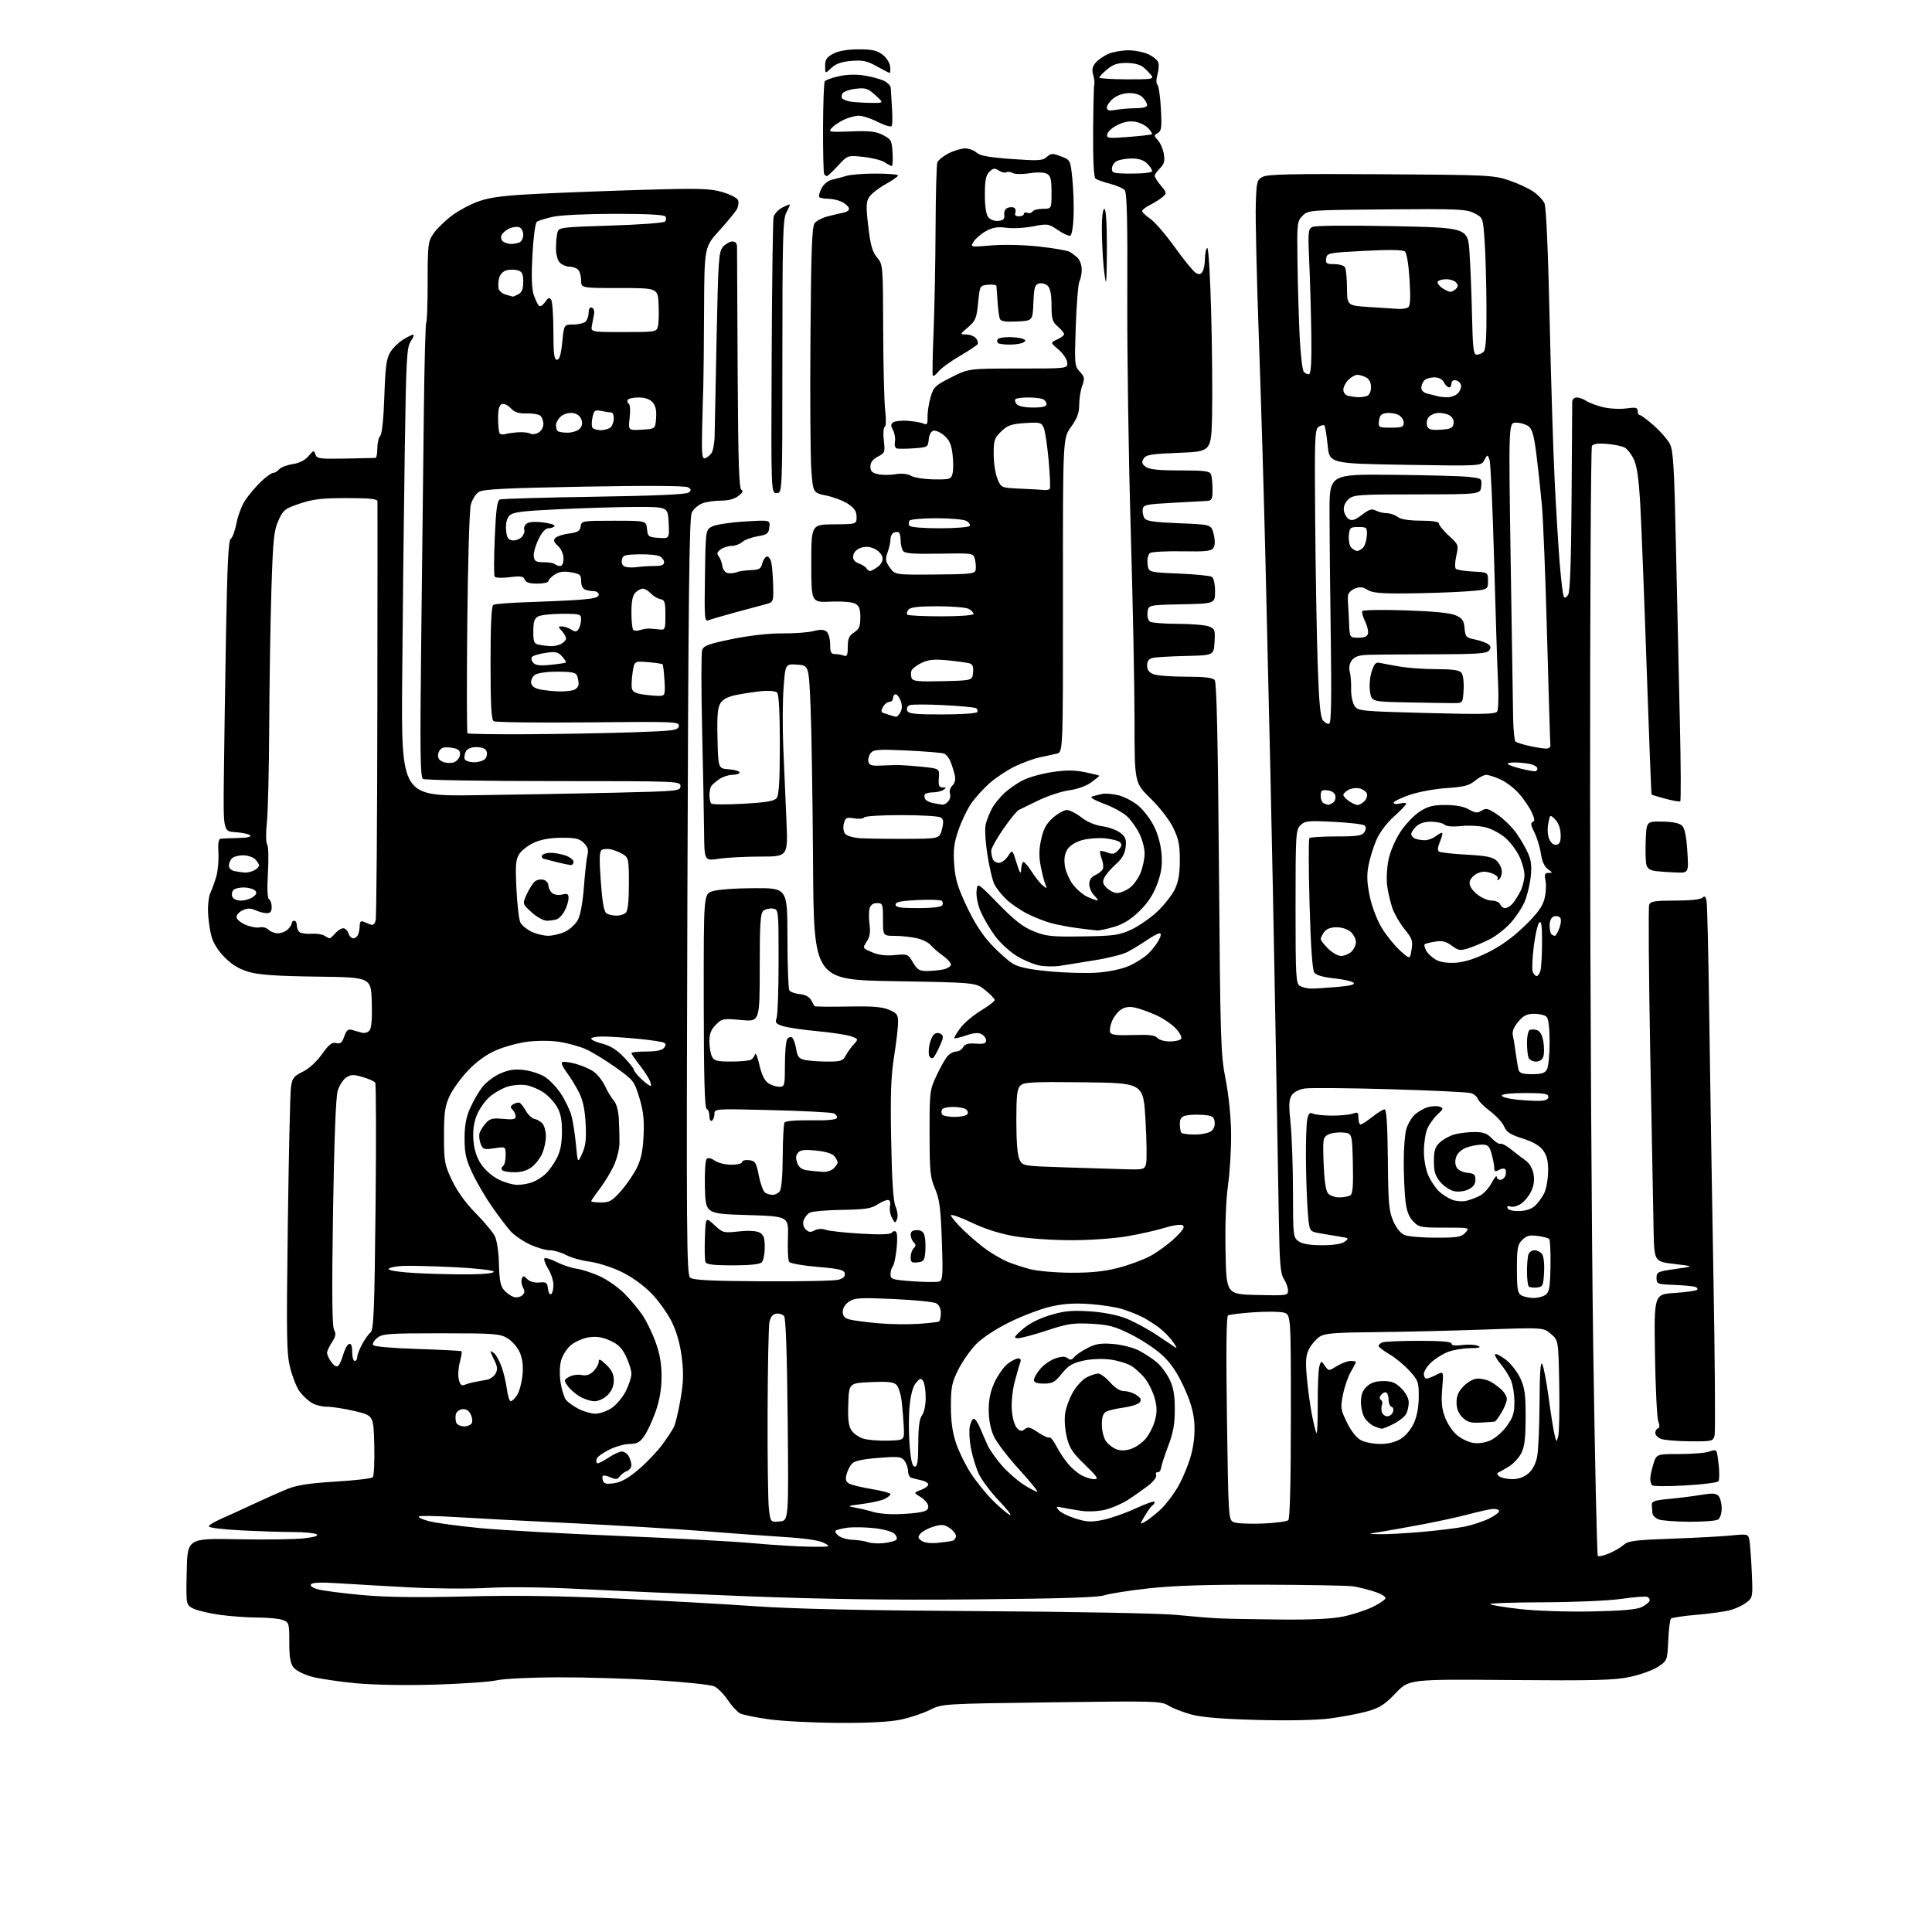 <?xml version="1.0" encoding="UTF-8" standalone="no"?>
<svg 
  version="1.1" 
  xmlns="http://www.w3.org/2000/svg" 
  xmlns:xlink="http://www.w3.org/1999/xlink" 
  xmlns:svg="http://www.w3.org/2000/svg"
  xmlns:rdf="http://www.w3.org/1999/02/22-rdf-syntax-ns#"
  xmlns:cc="http://creativecommons.org/ns#"
  xmlns:dc="http://purl.org/dc/elements/1.1/"
  viewBox="0 0 768 768"
  width="768"
  height="768"
>
<style>svg {background-color: white; }</style>"
<path stroke="none" fill="black" fill-rule="evenodd" d="M333.50,684.88C323.60,684.83 311.15,684.20 305.83,683.47C300.51,682.75 295.25,681.67 294.15,681.08C293.04,680.49 290.85,678.09 289.28,675.75C287.71,673.41 285.32,670.99 283.96,670.36C282.61,669.73 272.50,668.65 261.50,667.96C250.50,667.27 232.72,666.73 222.00,666.76C211.21,666.78 200.27,667.31 197.50,667.94C194.75,668.57 183.72,669.34 173.00,669.66C161.42,670.01 148.62,669.78 141.50,669.12C134.90,668.50 127.03,667.33 124.00,666.53C120.97,665.72 117.71,664.10 116.75,662.92C115.41,661.28 115.00,658.92 115.00,652.86C115.00,645.29 114.89,644.91 112.43,643.98C111.02,643.44 106.56,643.00 102.51,643.00C98.46,643.00 91.64,642.51 87.36,641.92C83.08,641.32 78.31,640.18 76.76,639.38C73.94,637.92 73.94,637.92 74.22,624.71C74.50,611.50 74.50,611.50 94.50,611.88C105.50,612.09 117.37,611.92 120.88,611.51C125.11,611.02 126.79,610.48 125.88,609.90C125.12,609.42 120.90,609.02 116.50,609.01C112.10,609.00 102.76,608.70 95.75,608.34C88.74,607.98 83.00,607.29 83.00,606.79C83.00,606.29 85.14,604.96 87.75,603.82C90.36,602.68 96.33,599.96 101.00,597.77C105.67,595.59 111.75,592.90 114.50,591.79C118.11,590.35 123.37,589.56 133.38,588.96C141.02,588.51 147.67,587.73 148.17,587.23C148.66,586.74 148.94,581.01 148.78,574.51C148.50,562.69 148.50,562.69 141.00,560.92C136.88,559.95 131.88,559.17 129.89,559.19C127.91,559.21 125.08,558.45 123.62,557.48C122.15,556.52 120.06,554.49 118.98,552.97C117.90,551.45 116.28,547.35 115.38,543.85C113.92,538.20 113.81,531.92 114.41,487.00C114.78,459.23 115.33,434.60 115.65,432.29C116.15,428.56 116.69,427.84 120.36,426.03C122.85,424.81 125.89,422.02 128.00,419.05C130.77,415.15 131.95,414.22 133.63,414.63C135.32,415.05 135.97,414.51 136.85,412.00C137.72,409.51 138.37,408.97 139.97,409.42C141.09,409.74 142.84,410.24 143.86,410.52C144.88,410.81 146.25,410.41 146.90,409.62C147.67,408.69 147.98,404.84 147.79,398.35C147.50,388.50 147.50,388.50 126.00,388.22C110.19,388.02 103.05,387.53 99.03,386.38C95.17,385.28 92.32,383.58 89.38,380.64C86.73,378.00 84.78,374.88 84.04,372.15C83.40,369.77 82.79,365.47 82.69,362.57C82.58,359.68 83.01,356.23 83.64,354.91C84.26,353.58 85.31,350.70 85.96,348.50C86.61,346.30 87.00,342.03 86.82,339.01C86.60,335.17 86.87,333.49 87.75,333.39C88.44,333.31 91.56,333.19 94.70,333.12C98.27,333.05 100.04,332.65 99.45,332.06C98.93,331.54 96.31,330.98 93.63,330.81C88.76,330.50 88.76,330.50 88.98,309.50C89.10,297.95 89.49,271.95 89.85,251.71C90.34,224.13 90.81,214.74 91.74,214.16C92.42,213.74 93.44,210.96 94.01,207.97C94.57,204.99 96.13,200.89 97.47,198.87C98.81,196.85 101.57,193.57 103.60,191.60C105.64,189.62 107.86,188.00 108.53,188.00C109.20,188.00 110.29,187.36 110.94,186.58C111.58,185.80 114.00,184.86 116.31,184.50C119.03,184.08 121.25,182.95 122.64,181.29C124.62,178.94 124.83,178.88 125.38,180.62C125.92,182.33 126.99,182.48 137.24,182.29C143.43,182.18 148.84,182.07 149.25,182.04C149.66,182.02 150.00,180.29 150.00,178.20C150.00,176.11 150.51,173.89 151.14,173.26C151.85,172.55 152.48,166.51 152.78,157.60C153.18,145.82 153.62,142.50 155.13,140.03C156.15,138.35 158.45,136.09 160.24,134.99C162.03,133.90 163.85,133.01 164.27,133.00C164.70,133.00 164.25,134.22 163.27,135.71C161.67,138.15 161.44,142.53 160.88,180.46C160.53,203.58 160.08,243.65 159.88,269.50C159.50,316.50 159.50,316.50 189.00,316.11C205.22,315.89 230.20,315.44 244.50,315.11C269.63,314.52 270.50,314.43 270.50,312.50C270.50,310.53 269.83,310.50 220.00,310.50C192.22,310.50 168.90,310.11 168.16,309.63C167.05,308.92 166.92,299.21 167.45,253.63C167.80,223.31 168.27,182.81 168.49,163.64C168.70,144.47 169.13,128.53 169.44,128.22C169.75,127.92 170.00,120.61 170.00,111.98C170.00,97.32 170.15,96.07 172.27,92.92C173.52,91.07 176.79,87.85 179.52,85.78C182.26,83.71 187.20,81.09 190.50,79.95C195.12,78.36 200.63,77.69 214.50,77.01C224.40,76.53 243.53,75.81 257.00,75.42C278.18,74.81 282.26,74.94 287.14,76.35C290.24,77.25 293.06,78.70 293.39,79.57C293.72,80.44 293.52,82.03 292.94,83.12C292.36,84.20 289.21,88.04 285.94,91.65C280.00,98.20 280.00,98.20 279.88,123.35C279.82,137.18 279.68,150.75 279.58,153.50C279.47,156.25 279.26,163.90 279.11,170.50C278.88,180.11 279.09,182.44 280.16,182.20C280.90,182.03 282.06,181.15 282.75,180.25C283.44,179.35 284.04,176.12 284.08,173.06C284.13,170.00 284.48,152.34 284.87,133.82C285.51,102.88 285.72,99.97 287.44,98.07C288.47,96.93 290.14,96.00 291.15,96.00C292.41,96.00 292.99,96.72 292.98,98.25C292.97,99.49 293.09,121.61 293.23,147.42C293.44,184.27 293.77,194.42 294.77,194.76C295.61,195.04 295.21,195.83 293.61,197.09C292.05,198.32 289.60,199.00 286.74,199.00C284.30,199.00 280.94,199.47 279.29,200.05C277.63,200.63 275.70,202.31 274.99,203.80C273.98,205.94 273.62,237.36 273.25,356.54C272.83,492.13 272.93,506.70 274.35,507.88C275.55,508.87 282.43,509.22 303.21,509.34C318.22,509.43 331.77,509.15 333.32,508.71C335.23,508.18 336.03,507.38 335.81,506.21C335.54,504.80 333.67,504.35 324.99,503.61C319.22,503.12 314.14,502.22 313.71,501.61C313.27,501.00 313.05,496.68 313.21,492.00C313.50,483.50 313.50,483.50 297.00,483.00C280.50,482.50 280.50,482.50 280.21,472.09C280.06,466.36 280.36,461.24 280.88,460.72C281.48,460.12 282.68,460.36 284.14,461.38C285.41,462.27 288.37,463.00 290.72,463.00C293.09,463.00 295.00,462.52 295.00,461.93C295.00,461.35 296.24,461.01 297.75,461.18C300.24,461.47 300.61,462.05 301.66,467.39C302.30,470.62 303.43,473.65 304.16,474.12C304.90,474.59 306.23,474.98 307.13,474.98C308.02,474.99 309.28,474.37 309.92,473.60C310.65,472.71 311.10,467.64 311.14,459.74C311.18,452.89 311.50,446.82 311.85,446.24C312.25,445.60 316.39,445.25 322.40,445.34C328.98,445.45 332.44,445.12 332.70,444.37C332.91,443.75 332.28,442.93 331.29,442.55C330.31,442.17 319.26,441.60 306.75,441.29C284.18,440.72 284.00,440.73 284.00,442.80C284.00,443.94 283.55,445.16 283.00,445.50C282.44,445.85 282.00,445.04 282.00,443.64C282.00,442.28 281.50,441.00 280.89,440.80C280.11,440.54 279.78,428.08 279.75,397.96C279.72,355.50 279.72,355.50 283.11,354.31C285.04,353.63 292.20,353.09 299.75,353.06C313.00,353.00 313.00,353.00 313.02,372.75C313.02,383.61 313.37,393.03 313.77,393.67C314.18,394.31 316.04,394.99 317.91,395.17C320.02,395.38 321.71,396.25 322.40,397.50C323.00,398.60 323.63,399.70 323.78,399.95C323.94,400.19 329.83,400.27 336.89,400.12C346.60,399.92 350.60,400.22 353.36,401.38C356.57,402.72 357.00,403.32 357.00,406.41C357.00,408.34 356.28,414.45 355.41,419.98C354.17,427.81 353.91,435.19 354.25,453.27C354.55,469.44 355.08,477.44 356.00,479.60C356.74,481.33 357.00,483.55 356.59,484.60C355.90,486.38 355.78,486.35 354.59,484.15C353.89,482.85 353.52,480.71 353.78,479.40C354.08,477.81 353.77,477.00 352.87,477.01C352.11,477.01 350.22,477.86 348.65,478.89C346.34,480.41 343.70,480.80 334.74,480.94C328.66,481.03 322.88,481.53 321.91,482.05C320.93,482.57 319.83,483.95 319.46,485.11C319.05,486.42 319.36,487.79 320.28,488.71C321.43,489.86 322.23,489.95 323.82,489.10C325.09,488.42 326.75,488.33 328.18,488.86C329.46,489.33 335.75,490.02 342.17,490.39C349.96,490.85 354.05,490.72 354.49,490.02C354.85,489.44 355.58,489.24 356.11,489.57C356.69,489.92 356.81,492.67 356.42,496.33C356.06,499.73 355.36,502.93 354.88,503.45C354.40,503.97 354.00,505.37 354.00,506.55C354.00,508.54 354.66,508.75 362.95,509.34C367.88,509.69 372.60,509.71 373.43,509.39C374.74,508.88 374.88,506.60 374.40,493.15C373.93,480.19 373.46,476.64 371.68,472.50C369.77,468.04 369.53,465.65 369.52,450.50C369.50,433.96 369.58,433.34 372.30,427.53C373.83,424.24 375.82,420.75 376.70,419.78C377.59,418.80 379.12,418.00 380.11,418.00C381.09,418.00 382.33,417.23 382.86,416.28C383.58,415.00 384.88,414.64 387.91,414.86C391.06,415.08 392.00,414.80 392.00,413.61C392.00,412.76 391.18,411.63 390.17,411.09C388.91,410.41 387.03,410.57 384.05,411.60C381.68,412.41 379.58,412.91 379.38,412.71C379.18,412.51 380.25,410.69 381.75,408.66C383.26,406.64 386.98,403.49 390.00,401.68C393.02,399.86 395.46,397.97 395.42,397.48C395.37,396.99 393.67,395.24 391.63,393.59C387.92,390.58 387.92,390.58 355.71,390.04C323.50,389.50 323.50,389.50 323.20,343.00C323.03,317.43 322.58,289.30 322.20,280.50C321.50,264.50 321.50,264.50 316.85,264.20C312.19,263.90 312.19,263.90 311.48,273.42C311.09,278.65 311.04,289.36 311.37,297.22C311.70,305.07 312.26,318.02 312.61,326.00C313.24,340.50 313.24,340.50 302.37,340.50C296.39,340.50 288.91,340.89 285.75,341.37C280.00,342.23 280.00,342.23 279.89,330.87C279.84,324.61 279.48,306.23 279.10,290.00C278.72,273.77 278.73,259.56 279.12,258.41C279.72,256.66 281.68,255.94 291.17,254.01C298.16,252.59 305.76,251.74 311.00,251.79C315.68,251.83 321.22,251.42 323.33,250.88C326.09,250.16 327.55,250.21 328.58,251.06C329.36,251.71 330.00,253.99 330.00,256.12C330.00,259.28 330.36,260.00 331.92,260.00C332.97,260.00 334.55,260.27 335.42,260.61C336.70,261.10 337.00,260.44 337.00,257.13C337.00,253.88 337.51,252.71 339.50,251.41C341.53,250.08 342.00,248.96 342.00,245.42C342.00,242.03 341.54,240.82 339.91,239.95C338.70,239.30 334.57,238.97 330.16,239.17C322.50,239.50 322.50,239.50 322.50,224.00C322.50,208.50 322.50,208.50 331.50,208.43C340.50,208.36 340.50,208.36 340.50,205.47C340.50,203.31 339.66,202.01 337.19,200.35C335.37,199.12 331.47,197.62 328.53,197.01C323.18,195.90 323.18,195.90 322.51,186.70C322.14,181.64 321.98,157.88 322.17,133.90C322.43,98.85 322.77,89.98 323.87,88.66C324.62,87.75 326.87,86.58 328.87,86.05C330.87,85.52 333.72,84.84 335.21,84.54C336.96,84.18 337.74,83.50 337.41,82.63C337.12,81.88 335.77,80.76 334.40,80.14C333.03,79.51 330.65,79.00 329.12,79.00C327.59,79.00 326.05,78.72 325.71,78.37C325.36,78.03 325.75,76.46 326.56,74.89C327.44,73.19 329.14,71.79 330.77,71.43C332.27,71.10 334.80,70.42 336.40,69.92C337.99,69.41 343.28,69.00 348.15,69.00C353.02,69.00 356.99,69.34 356.99,69.75C356.98,70.16 354.74,71.73 352.02,73.23C349.30,74.73 346.39,77.00 345.56,78.27C344.27,80.24 344.21,81.97 345.16,90.04C346.03,97.49 346.77,100.10 348.63,102.33C350.98,105.13 351.00,105.33 351.08,131.33C351.13,145.72 351.49,160.11 351.89,163.31C352.31,166.68 352.23,169.36 351.69,169.69C351.17,170.01 351.01,172.46 351.33,175.13C351.88,179.75 351.76,180.07 348.95,181.52C346.93,182.57 346.00,183.81 346.00,185.45C346.00,187.30 346.69,187.99 349.02,188.50C350.68,188.87 353.80,188.87 355.95,188.51C358.46,188.08 360.68,188.32 362.18,189.16C363.45,189.88 367.55,190.51 371.28,190.56C377.63,190.64 378.09,190.50 378.65,188.24C378.99,186.92 378.99,183.51 378.66,180.67C378.21,176.78 377.41,174.93 375.42,173.20C373.96,171.93 372.03,171.04 371.13,171.21C370.12,171.40 369.38,172.71 369.19,174.67C368.89,177.75 368.75,177.83 363.19,178.21C360.06,178.43 357.00,178.45 356.40,178.25C355.79,178.06 355.50,176.85 355.74,175.56C355.99,174.28 355.65,172.22 354.99,170.98C354.03,169.20 354.07,168.56 355.15,167.84C355.89,167.35 358.52,167.10 361.00,167.29C363.48,167.49 366.24,167.98 367.15,168.39C368.52,169.01 368.79,168.56 368.71,165.79C368.66,163.95 369.19,160.43 369.90,157.97C371.09,153.83 371.70,153.24 378.14,150.00C385.10,146.50 385.10,146.50 404.80,146.50C424.50,146.50 424.50,146.50 424.23,144.05C424.08,142.71 422.50,140.39 420.73,138.90C417.50,136.20 417.50,136.20 420.25,134.94C421.76,134.25 423.00,133.30 423.00,132.83C423.00,132.37 421.87,131.01 420.50,129.81C418.33,127.93 418.00,126.81 418.00,121.39C418.00,117.20 417.51,114.65 416.52,113.66C415.70,112.85 414.15,112.41 413.06,112.69C411.36,113.14 411.04,114.22 410.79,120.36C410.50,127.50 410.50,127.50 404.24,127.80C399.55,128.02 397.84,127.74 397.43,126.68C397.13,125.90 396.73,122.84 396.55,119.88C396.36,116.92 396.16,114.13 396.10,113.69C396.05,113.24 394.54,113.01 392.75,113.19C389.51,113.50 389.50,113.51 388.82,120.37C388.21,126.52 387.80,127.53 384.82,130.08C381.50,132.92 381.50,132.92 384.13,132.96C385.57,132.98 387.30,133.66 387.96,134.46C388.63,135.26 388.92,136.31 388.62,136.80C388.32,137.29 385.08,139.44 381.42,141.58C377.77,143.72 373.96,146.50 372.97,147.77C371.97,149.03 370.99,149.71 370.79,149.28C370.59,148.85 370.73,141.07 371.11,132.00C371.48,122.92 371.84,104.40 371.90,90.83C371.95,77.26 372.28,65.43 372.62,64.54C372.97,63.65 374.97,62.03 377.08,60.96C379.19,59.88 382.14,59.00 383.63,59.00C385.12,59.00 387.17,59.75 388.19,60.67C389.56,61.91 393.15,62.56 402.15,63.21C412.86,63.98 414.47,63.88 416.11,62.40C417.78,60.89 418.36,60.86 421.73,62.15C425.50,63.58 425.50,63.58 426.27,71.04C426.69,75.14 426.91,81.84 426.77,85.92C426.62,90.09 426.03,93.50 425.43,93.69C424.84,93.89 422.62,92.87 420.49,91.43C416.79,88.92 416.40,88.86 410.69,89.98C407.42,90.63 402.66,90.88 400.12,90.54C396.63,90.08 394.66,90.38 392.07,91.80C390.18,92.82 387.95,94.70 387.10,95.97C385.58,98.27 385.58,98.27 394.08,97.56C399.01,97.15 406.96,97.34 413.00,98.00C418.72,98.63 424.18,99.56 425.12,100.07C426.07,100.57 427.55,101.70 428.42,102.56C429.29,103.43 430.00,105.49 430.00,107.14C430.00,108.78 429.60,110.89 429.10,111.82C428.61,112.74 427.95,120.69 427.64,129.48C427.10,144.85 427.16,145.55 429.24,147.75C431.15,149.79 431.26,150.41 430.19,153.34C429.54,155.16 429.00,158.56 429.00,160.91C429.00,164.12 428.20,166.29 425.75,169.70C422.50,174.22 422.50,174.22 422.54,236.65C422.57,299.07 422.57,299.07 420.04,299.59C418.64,299.88 415.50,300.57 413.06,301.12C410.62,301.67 406.19,303.32 403.21,304.77C400.24,306.23 395.81,309.17 393.38,311.32C390.94,313.46 387.64,317.12 386.04,319.44C384.44,321.76 382.15,326.55 380.96,330.08C379.21,335.22 378.88,337.94 379.31,343.72C379.74,349.53 380.72,352.79 384.35,360.45C387.36,366.82 390.59,371.81 394.09,375.51C396.97,378.55 400.78,381.94 402.57,383.04C404.90,384.48 408.98,385.35 417.15,386.13C423.39,386.72 432.01,386.95 436.29,386.63C440.85,386.30 446.04,385.19 448.79,383.97C451.38,382.83 454.78,380.68 456.34,379.20C457.90,377.71 459.82,375.26 460.61,373.75C461.55,371.96 461.67,371.00 460.96,371.00C460.35,371.00 457.98,372.29 455.68,373.86C453.38,375.43 449.98,377.50 448.12,378.45C446.26,379.41 440.41,380.88 435.12,381.72C429.83,382.56 423.70,383.55 421.50,383.91C419.30,384.27 415.63,384.24 413.34,383.83C411.06,383.43 406.91,381.70 404.13,379.99C401.35,378.28 397.48,374.70 395.53,372.04C393.57,369.38 391.05,365.12 389.93,362.57C388.74,359.89 388.01,356.43 388.19,354.34C388.50,350.73 388.50,350.73 396.94,359.36C403.40,365.98 406.67,368.51 410.94,370.22C415.87,372.20 418.07,372.42 430.36,372.24C442.70,372.06 444.82,371.77 449.58,369.59C452.53,368.24 457.18,365.04 459.93,362.47C462.67,359.91 465.83,355.91 466.96,353.59C468.46,350.49 469.00,347.38 469.00,341.88C469.00,335.78 468.50,333.38 466.32,328.95C464.80,325.86 460.90,320.83 457.32,317.34C451.00,311.18 451.00,311.18 450.99,286.34C450.99,272.68 450.30,238.32 449.46,210.00C448.63,181.68 448.02,140.17 448.12,117.78C448.24,87.84 447.98,76.68 447.11,75.64C446.47,74.86 443.82,73.69 441.23,73.04C438.64,72.39 436.05,71.46 435.47,70.97C434.79,70.41 434.46,63.73 434.53,52.30C434.60,42.51 434.80,34.05 434.99,33.50C435.18,32.95 434.98,31.24 434.55,29.71C433.96,27.61 434.23,26.40 435.63,24.82C436.66,23.67 438.95,22.11 440.72,21.36C442.49,20.61 446.02,20.00 448.57,20.00C451.11,20.00 454.71,20.72 456.56,21.60C458.41,22.47 460.17,23.95 460.46,24.87C460.75,25.79 460.59,27.95 460.09,29.67C459.56,31.54 459.57,33.17 460.11,33.71C460.61,34.21 461.23,38.52 461.48,43.28C461.88,50.69 461.70,52.07 460.24,52.88C458.65,53.78 458.65,53.96 460.31,55.79C461.29,56.87 462.34,59.33 462.66,61.26C463.10,64.00 462.76,65.24 461.11,66.89C459.95,68.05 459.00,69.42 459.00,69.92C459.00,70.43 460.11,72.17 461.48,73.79C463.80,76.56 463.85,76.82 462.23,78.25C461.28,79.08 459.04,80.50 457.25,81.41C455.46,82.31 454.00,83.43 454.00,83.90C454.00,84.36 455.46,85.75 457.25,86.97C459.04,88.20 463.43,93.29 467.00,98.27C470.57,103.26 474.30,107.83 475.28,108.42C476.64,109.25 477.28,109.15 478.01,108.00C478.54,107.17 478.98,104.84 478.98,102.81C478.99,100.78 479.40,98.87 479.89,98.57C480.39,98.26 481.07,109.44 481.46,124.26C481.84,138.69 482.00,157.03 481.82,165.00C481.50,179.50 481.50,179.50 468.61,180.00C457.57,180.43 455.55,180.76 454.61,182.31C453.72,183.76 453.89,184.41 455.44,185.56C456.87,186.62 460.46,187.00 469.08,187.00C478.83,187.00 480.89,187.26 481.39,188.58C481.73,189.45 482.00,192.15 482.00,194.58C482.00,198.46 481.72,199.02 479.75,199.13C478.51,199.20 472.32,199.54 466.00,199.88C455.49,200.45 454.48,200.67 454.24,202.50C454.10,203.60 454.42,205.18 454.95,206.00C455.70,207.16 458.84,207.61 468.71,208.00C481.50,208.50 481.50,208.50 482.45,212.33C483.06,214.82 483.04,216.71 482.38,217.75C481.54,219.09 479.48,219.32 469.94,219.15C463.65,219.04 457.90,219.35 457.18,219.83C456.38,220.36 455.98,222.08 456.18,224.10C456.50,227.50 456.50,227.50 468.50,228.00C475.10,228.28 481.06,228.86 481.75,229.31C482.47,229.78 483.00,232.20 483.00,235.03C483.00,239.94 483.00,239.94 469.75,240.22C456.50,240.50 456.50,240.50 456.17,243.39C455.98,245.03 456.41,246.65 457.17,247.13C457.90,247.59 462.86,247.98 468.18,247.98C473.51,247.99 479.05,248.45 480.49,249.00C482.91,249.92 483.08,250.37 482.80,255.25C482.50,260.50 482.50,260.50 471.50,260.75C465.45,260.88 459.49,261.23 458.25,261.52C456.65,261.89 456.00,262.77 456.00,264.54C456.00,266.31 456.75,267.34 458.57,268.02C459.98,268.56 465.77,269.00 471.44,269.00C478.82,269.00 482.07,269.38 482.86,270.33C483.64,271.27 484.14,293.67 484.55,345.08C485.09,413.89 485.25,419.16 487.19,429.00C488.42,435.27 489.31,443.93 489.38,450.50C489.45,456.55 488.90,465.77 488.17,471.00C487.33,476.93 486.96,486.89 487.17,497.50C487.50,514.50 487.50,514.50 499.75,514.78C511.55,515.05 512.00,514.99 512.00,513.00C512.00,511.86 511.26,509.80 510.36,508.42C508.99,506.34 508.65,502.28 508.36,484.70C508.16,473.04 507.55,437.85 506.99,406.50C506.44,375.15 505.53,329.93 504.98,306.00C504.43,282.07 503.53,243.38 502.97,220.00C502.41,196.62 501.26,158.15 500.42,134.50C499.57,110.85 499.02,87.01 499.19,81.53C499.48,72.04 499.62,71.49 502.00,70.27C503.95,69.26 514.21,69.04 549.00,69.26C591.50,69.52 593.78,69.63 599.81,71.68C603.29,72.86 607.65,74.87 609.51,76.15C611.37,77.42 613.37,79.52 613.96,80.82C614.63,82.27 615.41,99.97 616.00,126.84C616.53,150.85 617.44,179.95 618.02,191.50C618.59,203.05 619.51,217.84 620.04,224.36C620.58,230.89 621.30,236.68 621.65,237.24C622.01,237.83 622.74,237.47 623.39,236.38C624.14,235.11 624.57,222.60 624.73,198.00C624.85,177.93 624.96,160.71 624.98,159.75C624.99,158.75 625.76,158.00 626.78,158.00C627.76,158.00 629.44,158.61 630.53,159.34C631.61,160.08 634.60,161.21 637.16,161.84C639.73,162.47 643.89,162.70 646.41,162.36C650.25,161.83 651.00,162.00 651.00,163.36C651.00,164.26 651.39,165.00 651.86,165.00C652.33,165.00 654.82,166.85 657.39,169.11C659.96,171.38 662.82,174.64 663.74,176.36C665.16,179.05 665.52,184.99 666.22,217.50C666.67,238.40 667.37,269.61 667.77,286.85C668.17,304.09 668.24,318.35 667.92,318.55C667.60,318.75 664.97,318.28 662.07,317.52C659.17,316.75 656.68,315.99 656.53,315.81C656.39,315.64 655.51,293.00 654.57,265.50C653.63,238.00 652.50,208.93 652.05,200.89C651.46,190.45 650.73,185.23 649.48,182.61C648.52,180.58 646.88,178.47 645.82,177.90C644.76,177.34 641.58,176.68 638.76,176.44C635.33,176.16 633.35,176.43 632.82,177.26C632.39,177.94 632.06,240.60 632.09,316.50C632.12,392.40 632.69,491.26 633.34,536.18C634.00,581.11 634.82,618.15 635.16,618.49C635.50,618.84 637.51,618.39 639.63,617.51C641.74,616.63 644.38,615.08 645.49,614.08C647.21,612.52 649.98,612.17 664.50,611.65C673.85,611.32 684.51,610.75 688.20,610.38C694.69,609.74 694.91,609.79 695.39,612.11C695.66,613.42 696.09,619.11 696.35,624.75C696.80,634.79 696.76,635.05 694.28,637.00C692.88,638.10 689.97,639.47 687.81,640.05C685.65,640.63 679.62,641.47 674.42,641.91C669.22,642.35 664.63,643.03 664.23,643.43C663.83,643.83 663.34,647.75 663.15,652.14C662.78,660.09 662.77,660.12 659.07,662.58C657.02,663.93 652.01,665.74 647.92,666.60C641.71,667.92 633.92,668.12 600.30,667.84C560.11,667.50 560.11,667.50 554.80,673.05C550.38,677.68 548.48,678.89 543.35,680.33C539.96,681.27 533.21,682.54 528.35,683.15C523.03,683.81 511.53,684.03 499.50,683.70C485.74,683.32 477.64,682.65 473.56,681.54C470.29,680.65 466.23,679.07 464.53,678.02C461.58,676.20 459.55,676.14 417.97,676.70C374.50,677.28 374.50,677.28 369.63,679.72C366.95,681.06 361.78,682.79 358.13,683.56C353.72,684.49 345.46,684.94 333.50,684.88zM509.00,643.79C521.67,643.91 529.59,643.52 534.12,642.56C537.76,641.79 542.92,640.11 545.57,638.83C548.23,637.55 550.56,635.98 550.75,635.35C550.94,634.71 548.95,633.52 546.30,632.68C543.66,631.85 539.92,630.91 538.00,630.60C536.08,630.29 520.10,629.99 502.50,629.94C479.68,629.88 466.48,630.30 456.50,631.41C448.80,632.26 440.93,633.50 439.00,634.16C436.53,635.01 421.34,635.49 387.50,635.78C353.28,636.08 327.01,635.71 296.00,634.50C272.07,633.56 242.38,632.27 230.00,631.63C216.61,630.93 202.03,630.76 194.00,631.21C186.57,631.63 172.40,631.53 162.50,630.99C152.60,630.46 139.95,629.73 134.39,629.37C127.52,628.93 124.07,629.07 123.61,629.82C123.20,630.48 124.40,631.28 126.72,631.86C128.80,632.39 136.57,633.38 144.00,634.06C153.40,634.92 165.97,635.09 185.40,634.61C205.09,634.13 222.88,634.38 245.90,635.46C263.83,636.30 288.40,637.68 300.50,638.52C315.64,639.58 343.41,640.18 389.50,640.45C427.21,640.68 461.31,641.33 467.50,641.94C473.55,642.54 481.20,643.17 484.50,643.33C487.80,643.49 498.82,643.70 509.00,643.79zM632.61,640.58C644.49,640.35 650.57,639.83 652.53,638.87C654.08,638.12 655.52,636.99 655.72,636.37C655.92,635.75 655.50,635.03 654.79,634.77C654.08,634.50 649.45,634.87 644.50,635.58C639.50,636.30 625.76,636.90 613.58,636.93C601.53,636.97 591.97,637.30 592.34,637.68C592.72,638.05 598.08,638.93 604.26,639.63C610.64,640.35 622.90,640.76 632.61,640.58zM322.00,614.84C330.26,614.92 330.42,614.88 327.61,613.36C325.69,612.32 320.14,611.50 311.11,610.94C303.62,610.47 289.18,609.41 279.00,608.59C268.82,607.77 245.65,606.38 227.50,605.50C209.35,604.62 188.43,603.52 181.00,603.05C173.57,602.59 167.06,602.47 166.53,602.80C166.00,603.12 167.80,603.97 170.53,604.69C173.26,605.40 182.47,606.65 191.00,607.46C199.53,608.27 224.28,609.66 246.00,610.55C267.73,611.44 291.80,612.75 299.50,613.46C307.20,614.17 317.32,614.79 322.00,614.84zM351.50,613.39C353.70,613.12 355.87,612.53 356.31,612.08C356.76,611.64 356.43,610.57 355.57,609.72C354.68,608.82 351.22,607.86 347.45,607.46C343.83,607.07 339.07,607.00 336.85,607.29C334.64,607.59 332.54,608.13 332.17,608.50C331.80,608.86 332.38,609.80 333.44,610.58C334.51,611.36 336.98,612.04 338.94,612.10C340.90,612.15 343.62,612.58 345.00,613.04C346.38,613.51 349.30,613.66 351.50,613.39zM372.77,613.30C375.37,613.05 378.06,612.67 378.75,612.45C379.44,612.24 380.00,611.38 380.00,610.55C380.00,609.72 378.85,608.30 377.45,607.38C375.32,605.98 374.30,605.89 371.07,606.86C368.96,607.49 366.64,608.73 365.91,609.61C364.78,610.97 364.84,611.41 366.31,612.48C367.38,613.27 369.85,613.58 372.77,613.30zM548.50,609.87C551.25,609.93 558.67,609.53 565.00,608.98C571.33,608.43 578.98,607.49 582.00,606.90C585.02,606.31 589.48,604.85 591.91,603.66C594.34,602.47 596.14,601.06 595.91,600.53C595.68,599.99 594.38,599.69 593.00,599.87C591.62,600.04 587.35,601.01 583.50,602.03C579.65,603.05 571.55,604.81 565.50,605.95C559.45,607.09 552.02,608.42 549.00,608.90C543.50,609.77 543.50,609.77 548.50,609.87zM455.11,604.94C456.25,604.33 458.95,602.23 461.12,600.27C463.29,598.31 466.61,593.95 468.50,590.57C470.39,587.19 472.67,581.53 473.58,577.98C474.66,573.78 475.06,569.36 474.74,565.31C474.39,560.96 473.10,556.66 470.42,550.96C467.68,545.12 465.22,541.59 461.70,538.42C459.00,535.99 453.43,532.35 449.33,530.32C443.02,527.20 440.62,526.57 433.69,526.21C426.54,525.85 424.31,526.19 416.12,528.90C410.96,530.60 405.78,531.98 404.62,531.96C402.80,531.92 403.06,531.43 406.46,528.42C408.99,526.19 412.90,524.18 417.32,522.83C422.90,521.14 425.89,520.84 432.86,521.26C438.21,521.58 443.71,522.62 447.32,523.98C450.51,525.20 456.14,528.21 459.82,530.68C463.49,533.15 466.93,535.44 467.45,535.77C467.97,536.09 467.42,535.00 466.23,533.33C465.04,531.66 462.59,529.17 460.79,527.79C458.98,526.42 455.99,524.52 454.15,523.57C452.30,522.62 448.70,521.19 446.15,520.39C443.59,519.59 437.68,518.68 433.00,518.36C426.89,517.95 422.53,518.25 417.50,519.43C413.65,520.33 406.41,523.08 401.40,525.54C396.02,528.18 390.59,531.74 388.11,534.24C385.80,536.57 382.59,541.14 380.96,544.40C378.37,549.59 378.00,551.39 378.00,558.97C378.00,565.09 378.61,569.41 380.08,573.78C381.23,577.17 383.87,582.55 385.96,585.72C388.04,588.90 391.86,593.64 394.44,596.25C397.02,598.86 400.12,601.51 401.32,602.14C402.52,602.77 400.67,600.32 397.22,596.69C393.76,593.07 390.04,588.08 388.94,585.60C387.85,583.13 386.48,578.57 385.91,575.48C385.34,572.39 385.16,568.54 385.52,566.93C385.87,565.32 386.60,564.00 387.13,564.00C387.66,564.00 388.80,565.69 389.65,567.75C390.50,569.81 391.87,572.95 392.70,574.73C393.53,576.50 396.06,580.06 398.34,582.65C400.61,585.23 404.48,588.62 406.93,590.17C409.38,591.73 411.80,593.00 412.30,593.00C412.81,593.00 409.57,589.01 405.12,584.13C400.66,579.25 396.12,573.29 395.03,570.88C393.76,568.09 393.04,564.33 393.03,560.50C393.02,556.27 393.72,553.00 395.38,549.42C396.69,546.63 398.99,543.37 400.51,542.17C402.03,540.98 403.93,540.00 404.74,540.00C405.74,540.00 405.99,540.57 405.53,541.75C405.16,542.71 404.16,546.18 403.32,549.44C402.44,552.85 401.97,557.68 402.23,560.75C402.48,563.82 403.36,566.79 404.29,567.71C405.59,569.02 406.19,569.09 407.39,568.09C408.61,567.08 409.57,567.31 412.61,569.38C414.66,570.77 416.69,571.69 417.13,571.42C417.57,571.15 418.82,572.69 419.91,574.83C421.01,576.98 423.10,580.16 424.57,581.90C426.04,583.65 428.51,585.73 430.07,586.54C431.63,587.34 433.87,588.00 435.06,588.00C436.84,588.00 436.17,586.98 431.27,582.25C426.30,577.46 425.10,575.61 424.04,571.18C423.31,568.13 423.05,564.08 423.44,561.68C423.80,559.38 425.22,555.59 426.59,553.26C427.96,550.92 430.39,548.33 431.99,547.51C433.59,546.68 435.64,546.00 436.54,546.00C437.43,546.00 439.57,547.58 441.27,549.50C443.31,551.80 445.25,553.00 446.96,553.00C448.39,553.00 450.58,553.72 451.83,554.59C453.55,555.80 453.83,556.50 453.00,557.50C452.39,558.23 449.56,559.14 446.70,559.53C443.84,559.91 440.71,560.64 439.75,561.15C438.50,561.81 438.00,563.29 438.00,566.31C438.00,568.65 438.72,571.58 439.60,572.84C440.48,574.10 442.35,575.56 443.74,576.09C445.44,576.74 447.39,576.70 449.61,575.96C451.44,575.36 454.06,573.53 455.44,571.89C456.82,570.25 458.46,567.02 459.10,564.70C459.97,561.51 459.96,559.42 459.07,556.02C458.42,553.55 456.73,550.03 455.33,548.18C453.92,546.34 451.39,543.99 449.70,542.96C448.01,541.94 444.18,540.79 441.19,540.42C438.01,540.02 433.57,540.23 430.51,540.91C426.30,541.85 424.64,542.87 422.09,546.04C419.35,549.45 418.36,550.00 414.95,550.00C412.20,550.00 411.00,549.57 411.00,548.58C411.00,547.79 412.14,545.80 413.53,544.14C414.93,542.49 417.64,540.61 419.57,539.98C422.13,539.13 423.44,539.12 424.41,539.92C425.40,540.75 426.07,540.62 427.05,539.44C427.77,538.57 430.17,536.93 432.38,535.81C435.57,534.18 437.65,533.86 442.48,534.25C445.82,534.51 450.40,535.67 452.65,536.82C454.89,537.97 458.11,540.06 459.79,541.48C461.47,542.89 463.78,545.98 464.92,548.34C466.47,551.54 467.00,554.58 467.00,560.27C467.00,566.06 466.38,569.55 464.42,574.70C463.00,578.44 461.71,582.40 461.55,583.50C461.39,584.60 460.77,585.39 460.17,585.26C459.56,585.13 459.31,585.64 459.59,586.38C459.90,587.17 458.52,588.97 456.31,590.66C454.21,592.26 450.62,594.78 448.32,596.26C446.02,597.73 442.06,599.46 439.51,600.10C436.95,600.75 432.80,600.98 430.19,600.63C427.61,600.28 424.15,599.69 422.50,599.33C419.80,598.74 419.64,598.84 420.86,600.32C421.61,601.23 424.60,602.72 427.52,603.64C431.95,605.03 433.75,605.12 438.40,604.19C441.47,603.58 447.36,601.51 451.49,599.60C455.62,597.69 459.00,596.52 459.00,597.01C459.00,597.49 458.60,598.13 458.10,598.44C457.61,598.74 456.26,600.58 455.12,602.52C453.04,606.05 453.04,606.05 455.11,604.94zM501.81,605.64C506.94,605.44 511.58,604.82 512.13,604.27C512.77,603.63 513.14,588.59 513.14,562.91C513.15,522.55 513.15,522.55 510.32,521.78C508.77,521.36 503.37,521.30 498.33,521.65C493.29,522.00 488.71,522.56 488.15,522.90C487.49,523.31 487.35,537.32 487.73,563.85C488.31,603.54 488.35,604.20 490.41,605.09C491.56,605.59 496.69,605.84 501.81,605.64zM309.90,604.80C313.50,604.50 313.50,604.50 313.12,564.50C312.88,539.03 312.37,524.03 311.71,523.20C311.14,522.49 309.74,522.04 308.59,522.20C307.20,522.40 306.30,523.49 305.87,525.50C305.52,527.15 305.19,543.35 305.13,561.50C305.07,579.65 305.30,596.89 305.65,599.80C306.29,605.10 306.29,605.10 309.90,604.80zM671.50,604.92C666.00,604.89 660.49,604.47 659.25,603.97C658.01,603.47 656.94,602.37 656.88,601.53C656.81,600.69 656.69,599.21 656.62,598.25C656.52,596.80 657.68,596.39 663.50,595.84C667.35,595.48 673.09,594.76 676.25,594.24C680.89,593.48 682.24,593.58 683.20,594.74C683.86,595.54 684.40,597.75 684.40,599.66C684.40,601.61 683.76,603.54 682.95,604.05C682.15,604.56 677.00,604.95 671.50,604.92zM354.61,601.92C357.42,601.96 361.81,601.71 364.36,601.36C368.01,600.86 369.00,600.33 369.00,598.85C369.00,597.82 367.68,596.17 366.06,595.18C363.12,593.39 363.12,593.39 366.06,592.28C367.68,591.67 369.00,590.69 369.00,590.11C369.00,589.52 367.76,588.77 366.25,588.44C364.74,588.10 362.94,587.66 362.25,587.45C361.56,587.24 360.99,586.04 360.97,584.78C360.95,583.53 360.31,581.68 359.55,580.67C358.31,579.03 357.20,578.91 349.12,579.54C342.74,580.04 339.65,580.73 338.62,581.88C337.81,582.77 336.86,584.70 336.49,586.17C335.99,588.18 336.27,589.07 337.66,589.80C338.67,590.33 342.76,591.31 346.75,591.97C350.74,592.64 354.00,593.51 354.00,593.92C354.00,594.33 352.99,595.18 351.75,595.82C350.51,596.45 346.57,597.35 343.00,597.82C336.50,598.66 336.50,598.66 340.50,599.41C342.70,599.82 345.62,600.54 347.00,601.00C348.38,601.46 351.80,601.88 354.61,601.92zM670.00,590.49C663.12,590.88 657.16,590.85 656.75,590.43C656.34,590.01 656.00,588.83 656.00,587.82C656.00,586.80 656.56,584.18 657.24,581.98C658.49,578.00 658.49,578.00 667.68,578.00C672.73,578.00 678.04,577.56 679.47,577.01C681.38,576.28 682.17,576.35 682.46,577.26C682.67,577.94 683.04,580.60 683.29,583.16C683.53,585.72 683.46,588.26 683.12,588.80C682.78,589.34 676.88,590.10 670.00,590.49zM244.30,589.57C247.13,589.11 250.02,587.44 254.12,583.89C257.32,581.13 261.46,576.76 263.33,574.18C265.20,571.61 267.23,568.54 267.84,567.36C268.45,566.19 269.64,561.27 270.48,556.43C271.69,549.52 271.80,545.92 271.01,539.57C270.35,534.23 269.00,529.44 267.01,525.39C265.36,522.04 261.68,516.92 258.83,514.02C255.66,510.80 251.00,507.48 246.85,505.49C243.11,503.70 237.48,501.92 234.35,501.52C231.21,501.13 227.04,499.95 225.09,498.91C223.13,497.86 220.17,497.00 218.51,496.99C216.86,496.98 213.25,495.92 210.50,494.62C207.75,493.32 204.34,490.96 202.92,489.38C201.50,487.79 198.22,483.46 195.62,479.74C193.02,476.02 189.49,469.99 187.78,466.34C185.21,460.85 184.67,458.45 184.67,452.60C184.67,447.47 185.28,444.13 186.87,440.56C188.07,437.84 190.24,434.07 191.67,432.19C193.11,430.30 196.32,427.86 198.81,426.76C202.21,425.26 204.55,424.90 208.23,425.34C210.93,425.66 214.65,426.86 216.50,428.00C218.35,429.14 221.25,432.17 222.94,434.73C224.64,437.29 226.53,441.21 227.14,443.44C227.75,445.67 228.56,450.88 228.95,455.00C229.65,462.50 229.65,462.50 231.44,458.51C232.83,455.40 233.13,452.76 232.79,446.51C232.47,440.75 231.70,437.24 230.03,434.00C228.75,431.52 226.59,428.03 225.22,426.22C223.84,424.42 223.02,422.64 223.39,422.27C223.76,421.90 226.14,422.16 228.68,422.84C231.21,423.51 234.52,424.95 236.02,426.02C237.52,427.09 239.54,429.66 240.50,431.73C241.46,433.80 243.03,436.40 243.99,437.50C245.08,438.75 245.83,441.55 246.01,445.00C246.17,448.02 246.28,452.30 246.25,454.50C246.22,456.70 245.24,460.62 244.07,463.21C242.90,465.81 240.38,469.97 238.47,472.47C236.56,474.97 235.00,477.24 235.00,477.51C235.00,477.78 236.76,478.00 238.92,478.00C242.31,478.00 243.36,477.39 246.87,473.41C249.09,470.89 251.94,466.73 253.19,464.16C254.86,460.76 255.58,457.27 255.84,451.27C256.12,444.96 255.71,441.44 254.12,436.27C252.11,429.73 251.78,429.32 244.67,424.26C240.62,421.38 235.30,418.14 232.86,417.06C230.42,415.98 225.76,414.68 222.51,414.17C219.03,413.62 213.75,413.60 209.71,414.10C205.92,414.58 200.18,416.16 196.94,417.61C193.18,419.29 189.22,422.19 185.97,425.62C183.18,428.58 179.90,433.14 178.69,435.75C176.86,439.73 176.50,442.29 176.50,451.50C176.50,461.79 176.71,462.93 179.69,469.23C181.74,473.56 185.07,478.18 189.01,482.17C192.39,485.59 195.82,489.68 196.64,491.27C197.54,493.01 198.21,497.45 198.34,502.50C198.51,509.02 198.96,511.30 200.41,512.90C201.43,514.03 203.13,515.22 204.18,515.56C205.23,515.89 206.74,515.63 207.53,514.98C208.61,514.08 208.70,513.31 207.90,511.82C207.32,510.73 207.10,509.17 207.42,508.35C207.92,507.04 208.21,507.06 209.63,508.49C210.63,509.49 212.48,510.00 214.38,509.81C217.14,509.54 217.54,509.82 217.82,512.27C217.99,513.79 218.56,514.77 219.07,514.46C219.58,514.14 220.00,512.50 220.00,510.81C220.00,509.12 219.05,506.20 217.89,504.32C216.72,502.43 216.07,500.59 216.44,500.23C216.81,499.86 219.00,500.52 221.30,501.69C223.61,502.86 227.20,504.06 229.29,504.35C231.37,504.64 235.51,506.00 238.48,507.36C241.46,508.73 245.83,511.80 248.20,514.19C250.56,516.58 253.79,520.42 255.36,522.73C256.93,525.04 259.30,529.89 260.61,533.51C262.31,538.20 262.99,542.16 262.98,547.30C262.96,552.26 262.23,556.57 260.60,561.17C259.31,564.84 257.26,569.23 256.06,570.92C254.31,573.38 253.14,574.00 250.29,574.00C248.33,574.00 244.70,575.01 242.24,576.24C239.77,577.47 237.53,579.06 237.25,579.78C236.98,580.50 237.00,581.33 237.30,581.63C237.60,581.93 239.56,581.01 241.65,579.59C243.75,578.17 246.24,577.00 247.20,577.00C248.15,577.00 249.40,577.87 249.96,578.93C250.53,580.00 251.00,581.59 251.00,582.47C251.00,583.34 250.21,584.36 249.25,584.72C248.29,585.08 246.99,586.06 246.36,586.90C245.44,588.13 244.74,588.20 242.71,587.28C241.33,586.65 239.96,586.37 239.67,586.66C239.38,586.96 239.40,587.87 239.72,588.70C240.16,589.86 241.23,590.06 244.30,589.57zM601.19,587.98C603.61,587.99 605.80,587.21 607.54,585.72C609.24,584.26 610.50,581.84 611.05,578.97C611.52,576.51 611.95,566.85 611.99,557.50C612.04,545.77 612.37,541.03 613.05,542.20C613.60,543.13 614.72,548.98 615.56,555.20C616.39,561.41 617.44,568.08 617.89,570.00C618.69,573.43 618.72,573.45 619.42,570.92C619.81,569.50 619.99,560.34 619.82,550.58C619.50,532.82 619.50,532.82 616.52,530.26C613.53,527.69 613.53,527.69 590.02,528.52C577.08,528.98 557.63,529.44 546.78,529.54C530.39,529.70 526.63,530.01 524.55,531.38C523.17,532.28 521.31,534.44 520.41,536.18C519.09,538.73 518.91,540.90 519.47,547.35C519.85,551.76 520.76,558.46 521.48,562.24C522.20,566.03 523.04,569.37 523.34,569.67C523.64,569.97 523.86,564.61 523.82,557.77C523.79,550.92 524.09,544.31 524.48,543.07C525.19,540.83 525.19,540.83 526.67,542.95C528.16,545.06 528.16,545.06 531.45,543.03C533.26,541.91 535.70,541.00 536.87,541.00C538.04,541.00 539.00,541.20 539.00,541.44C539.00,541.69 538.10,543.41 537.00,545.28C535.90,547.14 534.49,551.20 533.87,554.30C532.81,559.60 532.90,560.28 535.45,565.49C537.15,568.96 539.24,571.59 541.03,572.52C542.61,573.33 546.06,574.00 548.70,574.00C551.75,573.99 554.71,573.26 556.81,571.98C558.72,570.81 560.93,568.17 562.04,565.73C563.26,563.03 563.96,559.24 563.98,555.25C564.00,549.45 563.74,548.72 560.33,544.95C558.32,542.72 554.72,539.75 552.33,538.35C549.95,536.95 548.00,535.45 548.00,535.01C548.00,534.57 548.71,533.94 549.58,533.61C550.45,533.27 556.98,533.00 564.08,533.00C572.91,533.00 577.00,533.35 577.00,534.11C577.00,534.84 578.46,535.04 581.25,534.67C583.59,534.37 586.40,534.51 587.50,534.99C588.98,535.63 588.12,535.88 584.22,535.93C581.31,535.97 577.26,536.70 575.22,537.55C573.17,538.41 570.26,540.29 568.75,541.74C567.24,543.19 566.00,545.19 566.00,546.19C566.00,547.18 566.47,548.00 567.05,548.00C567.63,548.00 569.40,547.33 570.99,546.50C573.88,545.01 573.88,545.01 573.30,551.98C572.85,557.27 573.13,560.05 574.43,563.45C575.37,565.92 577.47,569.06 579.10,570.43C580.73,571.80 583.55,573.20 585.37,573.54C587.40,573.92 590.07,573.58 592.28,572.66C594.27,571.82 597.24,569.27 598.94,566.93C601.45,563.46 602.00,561.74 602.00,557.32C602.00,554.36 601.39,550.49 600.65,548.72C599.91,546.95 598.05,544.02 596.53,542.21C595.00,540.40 594.02,538.65 594.35,538.32C594.68,537.99 596.59,538.97 598.59,540.50C600.60,542.03 603.19,545.36 604.36,547.89C606.13,551.73 606.49,554.35 606.46,563.50C606.43,572.04 606.03,575.24 604.66,577.79C603.70,579.61 601.46,581.97 599.70,583.04C597.94,584.11 596.05,585.18 595.50,585.42C594.95,585.66 595.17,586.32 596.00,586.91C596.83,587.49 599.16,587.98 601.19,587.98zM363.64,583.00C364.69,583.00 365.01,580.88 365.03,573.75C365.05,567.21 365.49,563.93 366.53,562.56C367.38,561.44 367.99,558.48 367.98,555.56C367.98,552.78 367.52,549.83 366.96,549.00C366.10,547.71 365.70,547.81 364.11,549.69C362.92,551.12 362.03,554.36 361.58,558.90C361.20,562.75 361.20,569.75 361.58,574.45C362.09,580.66 362.65,583.00 363.64,583.00zM353.00,572.68C359.50,572.50 359.50,572.50 359.28,567.50C359.16,564.75 358.79,560.14 358.46,557.25C358.13,554.36 357.19,551.33 356.37,550.51C355.21,549.35 352.94,549.11 346.19,549.41C337.50,549.80 337.50,549.80 337.21,558.01C336.99,564.13 337.31,566.82 338.46,568.58C339.31,569.88 341.47,571.38 343.26,571.90C345.04,572.43 349.43,572.78 353.00,572.68zM671.73,572.94C666.65,572.90 661.49,572.47 660.25,571.97C659.01,571.47 658.00,570.41 658.00,569.62C658.00,568.82 658.48,568.01 659.06,567.81C659.77,567.58 659.81,566.63 659.19,564.98C658.68,563.62 658.08,551.70 657.88,538.50C657.50,514.50 657.50,514.50 665.70,513.97C670.21,513.67 674.21,513.12 674.59,512.74C674.97,512.36 674.66,511.82 673.89,511.55C673.13,511.27 669.35,510.92 665.50,510.77C658.77,510.51 658.50,510.40 658.50,508.00C658.50,505.65 658.95,505.44 666.00,504.44C673.50,503.38 673.50,503.38 665.55,502.44C657.59,501.50 657.59,501.50 657.33,489.00C657.18,482.12 656.58,450.59 656.00,418.92C655.41,387.24 655.22,360.58 655.57,359.67C656.11,358.27 657.79,358.00 665.91,358.00C671.85,358.00 676.04,357.56 676.74,356.86C677.60,356.00 678.01,356.31 678.38,358.11C678.66,359.42 679.14,379.85 679.45,403.50C679.77,427.15 680.51,473.85 681.11,507.29C681.71,540.72 681.92,569.18 681.58,570.54C680.98,572.94 680.73,573.00 671.73,572.94zM549.29,567.94C548.86,567.90 547.54,567.48 546.36,567.01C545.18,566.53 543.49,565.11 542.61,563.85C541.72,562.59 541.00,559.71 541.00,557.45C541.00,554.46 541.62,552.76 543.31,551.17C544.94,549.64 546.89,549.00 549.89,549.00C553.27,549.00 554.76,549.61 557.08,551.92C558.83,553.68 560.00,555.90 560.00,557.49C560.00,558.94 559.53,561.00 558.97,562.06C558.40,563.12 556.17,564.89 554.01,566.00C551.85,567.10 549.72,567.97 549.29,567.94zM184.50,567.00C185.91,567.00 187.31,566.36 187.61,565.58C187.91,564.80 187.64,563.19 187.01,562.02C186.27,560.63 185.10,559.99 183.69,560.19C182.50,560.36 181.37,561.31 181.18,562.31C180.99,563.30 181.08,564.77 181.38,565.56C181.69,566.35 183.09,567.00 184.50,567.00zM588.58,565.50C584.56,565.71 583.24,565.33 581.33,563.42C579.75,561.84 579.00,559.93 579.00,557.47C579.00,554.80 579.77,553.08 581.92,550.92C583.68,549.17 585.90,548.00 587.49,548.00C588.94,548.00 591.11,548.51 592.32,549.12C593.52,549.74 595.51,551.17 596.75,552.30C597.99,553.43 599.00,555.14 599.00,556.12C599.00,557.09 598.06,559.49 596.90,561.44C595.75,563.40 594.51,565.06 594.15,565.12C593.79,565.19 591.29,565.36 588.58,565.50zM551.50,563.00C552.36,563.00 553.35,562.24 553.71,561.31C554.07,560.37 553.84,559.45 553.18,559.23C552.53,559.01 552.00,557.77 552.00,556.48C552.00,555.18 551.60,553.87 551.11,553.57C550.63,553.27 549.70,553.65 549.06,554.42C548.31,555.33 548.25,556.04 548.91,556.44C549.46,556.78 549.66,557.72 549.35,558.53C549.04,559.34 549.05,560.67 549.36,561.50C549.68,562.33 550.64,563.00 551.50,563.00zM236.60,561.96C238.31,561.98 241.23,560.98 243.10,559.74C244.97,558.50 247.51,555.48 248.75,553.03C249.99,550.58 251.00,547.46 251.00,546.10C251.00,544.74 250.03,541.63 248.85,539.19C247.21,535.80 245.69,534.31 242.41,532.86C239.27,531.47 237.00,531.14 233.97,531.62C231.68,531.99 228.51,533.38 226.93,534.72C225.34,536.05 223.59,538.81 223.04,540.84C222.45,543.05 222.38,546.63 222.87,549.73C223.32,552.58 224.29,555.64 225.02,556.53C225.76,557.41 227.96,558.99 229.93,560.02C231.89,561.06 234.90,561.93 236.60,561.96zM203.04,557.00C203.54,557.00 204.67,555.91 205.54,554.58C206.41,553.25 207.38,549.75 207.68,546.82C208.06,543.17 207.74,540.31 206.68,537.76C205.80,535.67 203.67,533.16 201.81,532.03C198.74,530.16 196.81,530.01 175.36,530.00C154.39,530.00 152.01,530.17 149.95,531.84C148.70,532.85 147.96,534.13 148.31,534.69C148.67,535.28 156.15,535.93 166.02,536.24C175.42,536.54 183.28,536.95 183.48,537.15C183.69,537.35 183.36,539.34 182.77,541.57C182.17,543.80 182.00,546.87 182.39,548.40C182.92,550.53 183.48,551.01 184.79,550.46C185.73,550.07 187.62,549.55 189.00,549.31C190.38,549.07 192.50,548.68 193.72,548.43C194.94,548.18 196.43,547.07 197.03,545.95C197.85,544.41 197.74,543.18 196.55,540.81C195.70,539.10 195.00,537.48 195.00,537.22C195.00,536.97 195.65,537.30 196.45,537.96C197.24,538.62 198.57,541.03 199.39,543.33C200.21,545.62 201.16,549.64 201.50,552.25C201.84,554.86 202.53,557.00 203.04,557.00zM236.30,557.00C234.76,556.99 232.09,556.13 230.37,555.08C228.64,554.03 226.51,552.14 225.62,550.87C224.10,548.69 224.13,548.50 226.25,547.31C227.49,546.61 229.71,546.29 231.18,546.59C233.08,546.97 234.48,546.52 235.93,545.07C237.07,543.93 238.00,542.24 238.00,541.31C238.00,539.99 238.65,540.25 241.00,542.50C243.17,544.58 244.00,546.31 244.00,548.73C244.00,550.96 243.18,552.91 241.55,554.55C240.11,555.98 237.93,557.00 236.30,557.00zM134.49,542.88C135.04,542.35 135.94,540.28 136.50,538.29C137.06,536.29 138.08,534.47 138.76,534.25C139.59,533.97 140.00,535.01 140.00,537.42C140.00,539.39 140.45,541.00 141.00,541.00C141.55,541.00 142.00,540.32 142.00,539.50C142.00,538.67 142.86,536.38 143.92,534.42C144.97,532.45 146.49,530.32 147.30,529.67C148.55,528.68 148.86,521.08 149.29,479.90C149.57,453.17 149.51,430.87 149.15,430.35C148.79,429.83 146.55,428.83 144.17,428.14C140.53,427.07 139.49,427.11 137.61,428.34C136.38,429.14 134.86,431.53 134.23,433.65C133.49,436.12 132.83,453.44 132.38,482.03C131.89,513.58 132.01,527.15 132.78,528.59C133.65,530.21 133.47,531.25 131.95,533.57C130.88,535.18 130.01,537.09 130.01,537.81C130.00,538.53 130.79,540.19 131.75,541.48C132.88,543.01 133.85,543.50 134.49,542.88zM365.00,526.26C369.12,525.98 372.84,525.56 373.25,525.32C373.66,525.08 374.00,523.57 374.00,521.98C374.00,520.16 373.30,518.69 372.12,518.06C371.08,517.51 363.46,516.75 355.17,516.38C342.02,515.78 339.79,515.91 337.56,517.37C336.01,518.39 335.00,519.98 335.00,521.41C335.00,523.15 335.73,523.98 337.75,524.52C339.26,524.92 344.32,525.59 349.00,526.01C353.68,526.43 360.88,526.54 365.00,526.26zM609.56,515.97C611.24,515.99 613.42,515.41 614.40,514.70C615.88,513.62 616.20,511.70 616.34,503.29C616.43,497.74 616.20,492.88 615.83,492.51C615.47,492.14 613.38,491.59 611.20,491.30C608.04,490.88 606.80,491.20 605.12,492.88C603.26,494.74 603.00,496.16 603.00,504.45C603.00,512.40 603.28,514.06 604.75,514.92C605.71,515.48 607.88,515.95 609.56,515.97zM610.96,511.80C609.57,511.96 608.10,511.77 607.71,511.38C607.32,510.99 607.00,508.30 607.00,505.42C607.00,502.53 607.27,499.45 607.61,498.58C607.94,497.71 609.01,497.00 609.98,497.00C610.96,497.00 612.28,497.64 612.93,498.42C613.62,499.25 613.98,502.22 613.80,505.67C613.52,511.07 613.31,511.52 610.96,511.80zM186.50,506.58C192.62,506.53 196.41,506.11 196.26,505.50C196.13,504.93 189.47,504.17 180.76,503.73C172.37,503.31 163.03,503.09 160.00,503.23C156.97,503.38 154.50,503.95 154.50,504.50C154.50,505.07 159.22,505.75 165.50,506.08C171.55,506.41 181.00,506.63 186.50,506.58zM425.59,505.93C433.55,505.98 438.87,505.44 444.41,504.02C448.67,502.93 454.46,500.80 457.29,499.27C460.12,497.75 464.47,494.57 466.95,492.20C470.30,489.01 471.12,487.69 470.14,487.08C469.38,486.62 466.38,487.03 463.09,488.05C459.94,489.03 453.23,490.54 448.18,491.42C442.93,492.32 433.33,493.00 425.75,493.00C418.42,493.00 408.48,492.31 403.50,491.46C397.54,490.44 391.71,488.60 386.25,486.01C381.71,483.85 378.00,482.55 378.00,483.11C378.00,483.67 380.28,486.35 383.06,489.06C385.84,491.77 390.12,495.36 392.57,497.05C395.02,498.73 398.61,500.78 400.55,501.59C402.50,502.40 406.43,503.69 409.29,504.47C412.18,505.24 419.44,505.90 425.59,505.93zM291.27,503.00C283.58,503.00 280.81,502.66 280.43,501.67C280.14,500.93 280.05,496.60 280.21,492.03C280.50,483.72 280.50,483.72 283.96,486.95C287.31,490.09 287.60,490.17 293.64,489.52C297.56,489.10 300.63,489.27 301.93,489.96C303.58,490.84 304.00,492.04 304.00,495.84C304.00,498.46 303.46,501.14 302.80,501.80C302.02,502.58 297.97,503.00 291.27,503.00zM364.75,501.82C362.44,502.08 362.00,501.76 362.00,499.77C362.00,498.46 362.54,496.86 363.20,496.20C364.13,495.27 364.13,494.73 363.20,493.80C362.54,493.14 362.00,491.79 362.00,490.80C362.00,489.55 362.76,489.00 364.48,489.00C366.25,489.00 367.13,489.67 367.55,491.35C367.87,492.64 368.00,495.45 367.82,497.60C367.54,501.02 367.16,501.54 364.75,501.82zM525.53,495.00C530.05,495.00 533.32,494.49 534.55,493.59C536.35,492.27 536.21,492.14 532.49,491.55C530.29,491.21 526.70,490.61 524.50,490.21C520.50,489.50 520.50,489.50 519.88,482.00C519.54,477.87 519.20,468.59 519.13,461.38C519.06,454.16 519.29,446.82 519.64,445.07C520.13,442.58 520.62,442.06 521.89,442.68C522.77,443.11 526.20,443.47 529.50,443.48C532.80,443.49 536.51,443.13 537.75,442.68C539.71,441.97 540.00,442.19 540.00,444.43C540.00,445.84 540.39,447.00 540.86,447.00C541.34,447.00 543.42,445.65 545.50,444.00C547.58,442.35 549.78,441.00 550.39,441.00C551.16,441.01 551.56,447.10 551.69,460.97C551.85,478.53 552.12,481.48 553.88,485.47C555.19,488.41 556.81,490.36 558.51,491.00C559.95,491.55 565.53,492.00 570.91,492.00C579.42,492.00 580.93,491.74 582.50,490.00C584.30,488.01 584.25,488.00 574.20,488.00C564.59,488.00 563.96,487.87 561.67,485.40C559.91,483.51 559.09,481.18 558.63,476.76C558.28,473.43 558.00,466.61 558.01,461.60C558.01,456.60 558.46,450.89 559.00,448.93C559.55,446.96 561.05,444.36 562.34,443.15C563.63,441.94 565.99,440.58 567.59,440.12C569.19,439.66 571.31,439.58 572.30,439.93C573.92,440.50 573.83,440.80 571.42,443.03C569.95,444.39 568.13,446.95 567.37,448.72C566.62,450.49 566.01,454.54 566.02,457.72C566.04,461.19 566.78,465.10 567.89,467.50C568.91,469.70 570.81,472.48 572.12,473.68C573.43,474.88 575.77,476.35 577.32,476.94C578.87,477.52 581.35,477.71 582.82,477.36C584.29,477.01 586.73,476.10 588.24,475.34C589.74,474.58 591.86,472.28 592.94,470.23C594.02,468.18 594.93,467.06 594.96,467.75C594.98,468.44 595.63,469.00 596.39,469.00C597.16,469.00 598.06,468.28 598.40,467.41C598.73,466.54 598.75,465.41 598.44,464.91C598.11,464.37 597.08,464.42 595.94,465.03C594.36,465.88 594.00,465.74 593.99,464.29C593.99,463.30 593.52,460.81 592.95,458.75C592.06,455.56 591.49,455.00 589.10,455.00C587.56,455.00 584.85,455.51 583.08,456.12C581.21,456.77 579.47,458.27 578.93,459.69C578.34,461.24 578.37,462.82 579.00,464.00C579.59,465.10 581.34,466.00 583.25,466.19C585.96,466.45 586.50,466.91 586.50,468.99C586.50,470.72 585.66,471.88 583.71,472.81C582.08,473.59 579.71,473.88 577.99,473.50C576.38,473.14 573.92,471.50 572.53,469.85C570.53,467.47 570.00,465.75 570.00,461.60C570.00,457.39 570.46,455.91 572.34,454.15C573.63,452.94 576.21,451.51 578.08,450.98C579.96,450.44 583.55,450.00 586.07,450.00C589.67,450.00 591.16,450.54 593.02,452.52C594.32,453.90 595.86,454.87 596.44,454.67C597.02,454.46 598.93,455.47 600.67,456.90C602.41,458.33 604.98,460.29 606.37,461.26C607.93,462.35 609.18,464.42 609.59,466.63C610.05,469.06 609.75,471.30 608.67,473.56C607.80,475.40 605.94,477.65 604.55,478.56C603.15,479.47 601.30,479.95 600.42,479.61C599.41,479.22 598.99,479.45 599.27,480.25C599.53,481.00 601.36,481.47 603.84,481.41C606.42,481.36 608.78,480.61 610.09,479.42C611.25,478.37 612.91,476.15 613.76,474.50C614.62,472.85 615.35,468.94 615.40,465.81C615.46,461.55 614.96,459.41 613.42,457.31C612.02,455.40 609.41,453.88 605.22,452.55C600.36,451.01 598.84,450.02 597.93,447.83C597.30,446.31 594.82,443.59 592.42,441.78C590.02,439.98 587.80,437.76 587.49,436.86C587.18,435.95 585.94,434.91 584.72,434.53C583.50,434.15 569.00,433.45 552.50,432.98C536.00,432.50 520.78,432.38 518.68,432.70C516.35,433.05 514.32,434.10 513.47,435.41C512.35,437.12 512.26,439.30 513.02,446.52C513.54,451.46 513.97,463.69 513.98,473.69C514.00,491.35 514.07,491.93 516.22,493.44C517.73,494.50 520.74,495.00 525.53,495.00zM532.37,475.98C534.09,475.98 536.08,475.60 536.78,475.16C537.74,474.55 537.99,471.28 537.78,462.42C537.50,450.50 537.50,450.50 533.79,450.19C531.75,450.02 529.12,450.40 527.93,451.04C525.90,452.12 525.80,452.77 526.16,462.47C526.41,469.13 527.02,473.31 527.89,474.37C528.64,475.27 530.65,475.99 532.37,475.98zM205.68,471.00C207.44,471.00 210.14,470.52 211.68,469.93C213.23,469.35 215.56,467.88 216.85,466.68C218.14,465.48 220.13,462.70 221.28,460.50C222.76,457.66 223.37,454.60 223.39,449.94C223.40,445.15 222.87,442.46 221.40,439.95C220.30,438.06 217.90,435.50 216.08,434.28C214.26,433.05 211.21,431.75 209.29,431.39C207.38,431.04 204.04,431.27 201.89,431.92C199.73,432.56 196.43,434.44 194.55,436.09C192.67,437.74 190.37,441.09 189.44,443.52C188.30,446.50 187.90,449.73 188.20,453.41C188.50,457.05 189.52,460.19 191.25,462.79C192.73,465.04 195.68,467.62 198.17,468.85C200.55,470.03 203.93,471.00 205.68,471.00zM204.42,466.00C202.06,466.00 199.86,465.58 199.54,465.07C199.23,464.56 199.42,463.86 199.98,463.51C200.54,463.16 201.00,461.28 201.00,459.33C201.00,455.77 201.00,455.77 196.50,456.45C192.31,457.08 191.93,456.94 191.03,454.57C190.49,453.17 190.34,451.23 190.68,450.26C191.02,449.29 192.15,447.56 193.18,446.40C194.76,444.65 195.89,444.38 200.03,444.78C203.89,445.15 205.00,444.94 205.00,443.83C205.00,443.04 204.44,441.84 203.76,441.16C202.77,440.17 202.82,439.72 204.01,438.97C204.83,438.46 205.93,438.17 206.46,438.34C206.98,438.50 208.14,439.96 209.04,441.57C209.93,443.18 211.53,444.65 212.58,444.83C213.64,445.02 215.06,445.89 215.75,446.78C216.44,447.66 217.00,449.89 217.00,451.72C217.00,453.56 216.38,456.55 215.62,458.36C214.86,460.18 213.00,462.64 211.49,463.83C209.63,465.29 207.33,466.00 204.42,466.00zM327.18,465.84C328.65,465.93 330.56,465.29 331.43,464.43C332.29,463.56 333.00,462.53 333.00,462.12C333.00,461.71 332.44,460.62 331.75,459.69C330.93,458.59 328.41,457.79 324.47,457.38C319.77,456.90 318.17,457.09 317.20,458.26C316.32,459.32 316.24,460.50 316.93,462.31C317.64,464.18 318.78,464.97 321.20,465.27C323.01,465.50 325.71,465.75 327.18,465.84zM447.23,464.79C454.71,464.99 454.98,464.92 455.59,462.52C455.93,461.15 455.82,453.39 455.35,445.27C454.50,430.50 454.50,430.50 430.84,430.23C410.31,430.00 406.97,430.17 405.59,431.55C404.30,432.84 404.00,435.55 404.01,445.82C404.02,454.02 404.48,459.38 405.29,461.00C406.54,463.48 406.70,463.50 423.03,464.04C432.09,464.33 442.98,464.67 447.23,464.79zM474.98,451.00C477.53,451.00 480.42,450.41 481.40,449.69C482.50,448.89 483.06,447.45 482.84,445.94C482.55,443.83 481.90,443.46 478.08,443.18C475.65,443.01 472.61,443.13 471.33,443.45C469.58,443.89 469.00,444.74 469.00,446.85C469.00,448.40 469.30,449.97 469.67,450.33C470.03,450.70 472.42,451.00 474.98,451.00zM379.50,444.00C381.91,444.00 384.19,443.50 384.57,442.89C384.95,442.28 384.64,441.38 383.88,440.90C383.12,440.42 380.84,440.02 378.81,440.02C376.78,440.01 374.84,440.45 374.50,441.00C374.16,441.55 374.16,442.45 374.50,443.00C374.84,443.55 377.09,444.00 379.50,444.00zM612.00,437.60C614.40,437.53 615.50,437.03 615.50,436.00C615.50,434.77 613.81,434.50 606.25,434.50C600.76,434.50 596.99,434.91 596.98,435.50C596.97,436.05 599.56,436.77 602.73,437.10C605.90,437.44 610.08,437.66 612.00,437.60zM258.72,431.62C258.96,431.37 258.61,430.12 257.94,428.84C257.26,427.55 255.43,424.86 253.86,422.86C252.28,420.85 251.00,418.94 251.00,418.61C251.00,418.27 253.64,418.00 256.88,418.00C260.72,418.00 263.16,417.51 263.93,416.59C264.76,415.59 264.78,414.98 264.01,414.51C263.42,414.14 258.78,413.44 253.71,412.95C248.65,412.46 242.36,412.04 239.75,412.03C237.14,412.01 235.00,412.40 235.00,412.88C235.00,413.37 237.01,414.27 239.47,414.89C242.53,415.66 245.21,417.33 247.97,420.21C250.19,422.52 252.00,424.81 252.00,425.30C252.00,425.79 253.41,427.52 255.14,429.13C256.86,430.74 258.47,431.86 258.72,431.62zM309.72,432.00C311.92,432.00 312.00,431.68 312.02,423.25C312.02,418.44 312.42,413.88 312.90,413.12C313.38,412.36 314.24,412.03 314.80,412.38C315.36,412.73 316.12,414.76 316.48,416.89C317.04,420.22 317.58,420.87 320.19,421.39C321.87,421.72 325.88,422.00 329.09,422.00C334.14,422.00 335.09,421.69 336.09,419.75C336.73,418.51 338.16,416.50 339.27,415.28C341.29,413.06 341.29,413.06 338.47,411.99C336.92,411.40 330.89,410.47 325.07,409.93C319.26,409.39 313.02,408.47 311.21,407.88C308.41,406.98 308.04,406.50 308.71,404.66C309.15,403.47 309.50,393.27 309.50,382.00C309.50,361.50 309.50,361.50 307.19,361.17C305.93,360.99 304.24,361.39 303.44,362.05C302.27,363.02 302.00,367.21 302.00,384.71C302.00,406.17 302.00,406.17 294.57,405.47C287.47,404.81 287.01,404.90 284.57,407.34C282.64,409.27 282.00,410.94 282.00,414.02C282.00,416.28 282.47,419.00 283.04,420.07C283.90,421.69 285.16,422.00 290.79,421.98C294.48,421.98 298.00,421.64 298.60,421.23C299.21,420.83 299.90,419.86 300.15,419.09C300.40,418.31 301.18,420.22 301.87,423.33C302.69,426.98 303.90,429.52 305.29,430.49C306.48,431.32 308.47,432.00 309.72,432.00zM609.03,427.00C612.85,427.00 614.16,426.57 614.96,425.07C615.53,424.00 616.00,419.14 616.00,414.27C616.00,408.70 615.55,404.95 614.80,404.20C614.14,403.54 611.93,403.00 609.89,403.00C606.95,403.00 605.62,403.66 603.52,406.16C601.82,408.18 601.04,410.07 601.36,411.41C601.63,412.56 602.15,415.75 602.51,418.50C602.87,421.25 603.39,424.29 603.65,425.25C604.03,426.61 605.22,427.00 609.03,427.00zM610.54,422.00C609.26,422.00 607.94,421.29 607.61,420.42C607.27,419.55 607.00,416.87 607.00,414.48C607.00,412.08 607.45,409.84 608.01,409.49C608.56,409.15 609.88,409.14 610.93,409.48C612.20,409.88 613.06,411.39 613.50,414.00C613.86,416.15 613.87,418.83 613.51,419.96C613.11,421.24 612.00,422.00 610.54,422.00zM370.90,420.56C370.48,420.82 369.84,420.55 369.47,419.95C369.10,419.36 369.08,417.37 369.43,415.54C369.77,413.70 370.62,411.73 371.31,411.16C372.06,410.54 373.14,410.47 373.97,410.98C375.15,411.71 375.08,412.50 373.51,415.97C372.49,418.24 371.31,420.31 370.90,420.56zM465.06,414.00C467.16,414.00 469.18,413.51 469.55,412.92C469.92,412.32 468.93,410.47 467.36,408.79C465.79,407.11 462.25,404.73 459.50,403.50C456.75,402.27 453.02,400.94 451.21,400.54C448.94,400.05 447.20,400.29 445.61,401.33C444.34,402.17 442.74,404.22 442.04,405.90C441.34,407.59 441.01,409.59 441.30,410.34C441.71,411.40 443.83,411.66 450.36,411.44C456.78,411.22 459.17,411.50 460.06,412.58C460.71,413.36 462.96,414.00 465.06,414.00zM521.10,392.97C522.53,392.99 527.16,392.71 531.40,392.35C536.76,391.90 538.78,391.38 538.05,390.65C537.48,390.08 534.00,389.29 530.32,388.91C525.97,388.46 523.22,387.66 522.46,386.62C521.69,385.56 521.04,376.33 520.57,359.42C520.17,345.34 520.15,333.53 520.52,333.16C520.89,332.80 525.71,332.50 531.22,332.50C539.62,332.50 541.43,332.22 542.35,330.78C543.07,329.66 543.11,328.74 542.48,328.15C541.94,327.66 536.41,327.00 530.18,326.69C519.90,326.18 518.69,326.31 516.93,328.07C515.11,329.89 515.00,331.68 515.00,360.45C515.00,388.40 515.14,390.98 516.75,391.92C517.71,392.48 519.67,392.95 521.10,392.97zM610.85,388.00C611.36,388.00 612.04,386.99 612.37,385.75C612.70,384.51 612.98,379.47 612.99,374.55C613.00,367.88 612.71,365.89 611.87,366.73C611.24,367.36 610.26,371.64 609.69,376.26C609.12,380.88 608.94,385.41 609.29,386.33C609.65,387.25 610.35,388.00 610.85,388.00zM368.34,386.00C370.22,386.00 373.16,385.72 374.88,385.38C376.59,385.03 378.00,384.16 378.00,383.44C378.00,382.72 376.54,381.10 374.75,379.84C372.96,378.58 370.82,376.72 370.00,375.72C369.18,374.72 366.70,373.48 364.50,372.97C362.30,372.46 358.36,372.04 355.75,372.02C351.00,372.00 351.00,372.00 351.00,365.50C351.00,359.32 350.88,359.00 348.62,359.00C347.01,359.00 346.05,359.71 345.66,361.19C345.35,362.39 345.35,365.25 345.66,367.54C346.07,370.55 345.76,372.44 344.53,374.31C342.83,376.90 342.83,376.90 346.67,378.54C349.29,379.66 352.14,380.01 355.70,379.66C360.76,379.17 360.95,379.24 362.91,382.58C364.58,385.41 365.52,386.00 368.34,386.00zM578.71,382.69C582.19,382.46 586.45,381.10 591.50,378.60C596.54,376.10 601.39,372.61 605.97,368.17C611.08,363.22 613.13,360.44 613.93,357.39C614.52,355.12 614.72,351.86 614.38,350.14C613.86,347.53 614.06,347.00 615.60,347.00C617.28,347.00 617.25,346.87 615.34,345.53C613.95,344.55 612.99,342.43 612.52,339.30C612.13,336.69 610.96,332.88 609.92,330.85C608.53,328.12 608.36,327.04 609.27,326.74C610.20,326.43 610.09,325.45 608.82,322.78C607.90,320.83 605.65,317.53 603.83,315.46C602.01,313.38 598.71,310.87 596.51,309.86C594.30,308.86 591.75,308.03 590.83,308.02C589.91,308.01 587.88,309.06 586.33,310.36C584.02,312.28 581.95,312.82 575.00,313.28C570.33,313.59 563.69,314.82 560.25,316.02C556.81,317.21 554.00,318.60 554.00,319.11C554.00,319.62 555.12,319.76 556.50,319.41C557.88,319.07 559.00,319.10 559.00,319.49C559.00,319.88 556.81,322.16 554.14,324.57C551.20,327.20 548.41,330.94 547.11,333.96C545.92,336.72 544.52,341.28 543.98,344.09C543.26,347.90 543.39,351.00 544.49,356.27C545.33,360.32 547.36,365.66 549.23,368.77C551.03,371.75 554.30,375.82 556.49,377.81C560.48,381.43 560.48,381.43 561.12,377.48C561.68,374.01 561.36,373.06 558.39,369.43C556.54,367.17 554.36,363.43 553.54,361.12C552.73,358.80 551.77,354.76 551.42,352.13C551.07,349.49 551.31,344.81 551.96,341.72C552.62,338.53 554.66,333.75 556.68,330.69C558.63,327.73 562.07,324.10 564.32,322.65C567.62,320.51 569.59,320.00 574.62,320.00C578.71,320.00 581.88,320.60 583.90,321.75C586.46,323.21 587.29,323.29 589.01,322.22C590.80,321.11 591.63,321.34 595.50,324.00C597.94,325.68 601.33,329.07 603.03,331.54C604.72,334.00 606.79,337.64 607.61,339.62C608.69,342.19 608.93,344.82 608.45,348.86C608.08,351.96 606.98,356.36 606.00,358.62C605.03,360.89 602.52,364.64 600.43,366.95C598.34,369.26 594.57,372.18 592.06,373.44C589.55,374.70 585.83,376.27 583.79,376.93C580.47,378.00 579.78,377.90 577.11,375.92C574.79,374.21 573.30,373.85 570.44,374.32C568.41,374.65 566.55,375.12 566.30,375.37C566.04,375.62 566.34,376.76 566.94,377.90C567.55,379.03 569.28,380.65 570.78,381.50C572.56,382.50 575.31,382.91 578.71,382.69zM533.09,380.00C534.33,380.00 536.17,379.26 537.17,378.35C538.18,377.43 539.00,375.70 539.00,374.50C539.00,373.30 538.08,371.48 536.95,370.45C535.76,369.38 533.40,368.60 531.33,368.60C528.99,368.60 527.29,369.25 526.38,370.49C525.62,371.53 525.00,372.78 525.00,373.27C525.00,373.76 526.32,375.47 527.92,377.08C529.53,378.68 531.86,380.00 533.09,380.00zM131.03,372.98C131.32,372.99 132.33,372.10 133.27,371.00C134.21,369.90 135.63,369.00 136.42,369.00C137.22,369.00 138.15,369.90 138.50,371.00C138.85,372.10 139.73,373.00 140.46,373.00C141.19,373.00 142.06,372.29 142.39,371.42C142.73,370.55 143.00,368.93 143.00,367.81C143.00,366.59 143.49,365.99 144.25,366.30C144.94,366.58 146.23,367.10 147.13,367.46C148.28,367.93 148.92,367.45 149.33,365.81C149.65,364.54 149.95,326.82 150.00,282.00C150.06,237.18 150.08,199.94 150.05,199.25C150.01,198.32 146.87,198.00 137.82,198.00C127.94,198.00 124.42,198.41 119.18,200.18C113.20,202.20 112.58,202.70 110.67,206.93C108.87,210.92 108.52,214.40 107.89,234.50C107.49,247.15 107.10,271.45 107.02,288.50C106.94,305.55 106.52,322.88 106.09,327.00C105.64,331.27 105.69,335.00 106.20,335.66C106.69,336.30 106.83,341.32 106.51,346.83C106.13,353.29 106.29,357.06 106.96,357.48C107.53,357.83 108.00,359.22 108.00,360.56C108.00,362.31 107.45,363.00 106.05,363.00C104.97,363.00 102.95,362.48 101.55,361.84C99.63,360.97 98.38,360.96 96.50,361.82C95.12,362.44 94.00,363.66 94.00,364.53C94.00,365.39 95.64,366.79 97.65,367.63C99.66,368.47 102.19,368.92 103.28,368.64C104.37,368.35 105.91,368.77 106.70,369.56C107.49,370.35 109.20,371.00 110.50,371.00C111.80,371.00 113.56,370.29 114.43,369.43C115.29,368.56 116.00,367.44 116.00,366.93C116.00,366.42 116.45,366.00 117.00,366.00C117.55,366.00 118.00,366.87 118.00,367.94C118.00,369.01 118.55,370.22 119.22,370.64C119.89,371.05 122.03,371.30 123.97,371.18C125.91,371.06 128.18,371.41 129.00,371.97C129.82,372.52 130.74,372.98 131.03,372.98zM217.85,371.98C219.69,371.99 222.75,371.26 224.64,370.37C226.54,369.47 228.83,367.33 229.74,365.62C230.73,363.73 231.68,358.55 232.12,352.50C232.53,347.00 233.16,341.31 233.53,339.85C234.02,337.88 233.65,336.65 232.10,335.10C230.38,333.38 228.79,333.00 223.25,333.02C218.80,333.04 215.08,333.69 212.33,334.94C210.03,335.98 207.39,338.00 206.45,339.43C205.01,341.64 204.83,343.76 205.30,353.43C205.60,359.70 206.31,365.71 206.88,366.77C207.45,367.84 209.40,369.44 211.21,370.33C213.02,371.22 216.01,371.96 217.85,371.98zM618.07,372.00C618.47,372.00 619.30,370.57 619.92,368.81C620.61,366.81 620.67,365.27 620.08,364.68C619.56,364.16 618.43,364.01 617.57,364.34C616.65,364.69 616.00,366.12 616.00,367.80C616.00,369.38 616.30,370.97 616.67,371.33C617.03,371.70 617.66,372.00 618.07,372.00zM436.07,369.87C435.21,369.80 431.75,369.39 428.39,368.95C425.03,368.51 420.31,367.62 417.90,366.97C415.50,366.33 411.28,364.67 408.52,363.29C405.76,361.92 402.00,359.37 400.16,357.64C398.33,355.92 396.17,353.23 395.36,351.69C394.54,350.14 393.25,344.67 392.48,339.54C391.62,333.81 391.40,329.08 391.92,327.30C392.37,325.69 393.44,323.06 394.29,321.44C395.14,319.82 397.33,317.09 399.16,315.36C401.00,313.63 404.39,311.27 406.71,310.11C409.03,308.95 414.25,307.50 418.32,306.90C423.83,306.08 427.15,306.10 431.36,306.97C434.46,307.61 437.00,308.25 437.00,308.38C437.00,308.52 435.55,309.70 433.77,311.01C431.86,312.42 428.32,313.70 425.10,314.14C422.11,314.54 416.70,316.30 413.08,318.04C409.46,319.78 405.82,321.55 405.00,321.96C404.18,322.37 401.37,325.81 398.77,329.61C396.16,333.40 394.03,337.25 394.02,338.17C394.01,339.09 394.27,340.55 394.61,341.42C394.94,342.29 396.06,343.00 397.08,343.00C398.11,343.00 399.74,341.80 400.70,340.33C402.45,337.66 402.45,337.66 404.13,343.08C405.30,346.88 405.83,347.73 405.90,345.92C405.96,344.50 406.29,343.05 406.64,342.69C406.99,342.34 408.49,343.95 409.97,346.28C411.45,348.60 413.49,351.18 414.52,352.00C416.23,353.38 416.31,353.34 415.54,351.50C415.09,350.40 414.25,347.15 413.69,344.27C412.95,340.47 413.01,337.54 413.90,333.57C414.82,329.43 415.97,327.36 418.60,325.05C420.51,323.37 422.98,322.00 424.09,322.00C425.21,322.00 427.78,323.30 429.81,324.89C432.09,326.68 435.29,328.04 438.18,328.44C440.75,328.81 443.99,329.99 445.38,331.08C447.47,332.73 447.82,333.71 447.45,336.78C447.14,339.42 446.02,341.37 443.61,343.50C441.75,345.15 439.71,347.50 439.09,348.73C438.15,350.57 438.30,351.30 439.98,352.98C441.09,354.09 442.94,355.00 444.10,355.00C445.25,355.00 447.45,354.11 448.98,353.01C450.52,351.92 452.50,349.21 453.39,346.99C454.27,344.77 455.00,341.31 455.00,339.30C455.00,337.28 454.10,333.77 453.00,331.51C451.90,329.24 449.70,326.13 448.11,324.60C446.51,323.07 442.35,320.78 438.85,319.50C435.27,318.19 433.15,316.96 434.00,316.68C434.82,316.40 436.61,315.93 437.96,315.63C439.31,315.32 442.30,315.55 444.59,316.13C446.88,316.70 450.40,318.53 452.41,320.19C454.42,321.85 457.24,325.51 458.67,328.33C460.28,331.50 461.44,335.76 461.73,339.48C462.09,344.10 461.68,346.90 459.97,351.50C458.43,355.64 456.25,358.96 452.93,362.19C449.57,365.47 446.55,367.35 442.88,368.44C440.00,369.30 436.93,369.94 436.07,369.87zM217.40,366.00C216.04,366.00 213.36,364.53 211.30,362.64C207.64,359.28 207.64,359.28 209.43,355.39C210.42,353.25 211.87,350.99 212.66,350.36C213.45,349.73 214.97,349.44 216.05,349.72C217.12,350.00 218.00,351.03 218.00,351.99C218.00,352.96 218.67,354.31 219.49,354.99C220.34,355.70 222.05,355.95 223.49,355.59C225.56,355.07 226.00,355.32 226.00,357.03C226.00,358.17 225.34,360.37 224.54,361.93C223.73,363.48 222.35,365.04 221.46,365.38C220.56,365.72 218.74,366.00 217.40,366.00zM245.05,363.98C246.45,363.99 248.14,363.46 248.80,362.80C249.58,362.02 250.00,357.98 250.00,351.32C250.00,341.75 249.85,340.95 247.75,339.64C246.51,338.87 244.37,337.98 242.99,337.66C241.61,337.34 239.92,337.43 239.23,337.86C238.26,338.46 238.17,341.30 238.83,350.41C239.43,358.71 240.10,362.45 241.09,363.08C241.87,363.57 243.65,363.98 245.05,363.98zM364.94,361.00C370.30,361.00 374.15,360.56 374.55,359.91C374.92,359.31 374.84,358.50 374.36,358.09C373.89,357.69 369.56,357.55 364.75,357.78C358.13,358.10 356.00,358.54 356.00,359.60C356.00,360.69 357.95,361.00 364.94,361.00zM598.31,361.00C599.07,361.00 600.38,360.21 601.22,359.25C602.07,358.29 603.49,356.06 604.38,354.30C605.27,352.54 606.00,349.64 606.00,347.87C606.00,346.09 605.07,342.71 603.93,340.36C602.79,338.01 600.33,334.74 598.45,333.09C596.56,331.43 593.11,329.57 590.76,328.93C588.40,328.29 584.01,328.04 580.92,328.36C577.45,328.72 574.92,328.52 574.24,327.84C573.64,327.24 571.35,326.70 569.16,326.64C566.54,326.57 564.45,327.19 563.08,328.42C561.94,329.46 561.00,330.87 561.00,331.55C561.00,332.23 561.71,333.06 562.58,333.39C563.45,333.73 565.17,334.00 566.39,334.00C567.62,334.00 569.49,333.34 570.56,332.53C571.63,331.72 572.81,331.05 573.20,331.03C573.58,331.01 573.25,332.55 572.46,334.45C571.48,336.79 571.36,338.10 572.07,338.54C572.65,338.90 577.58,339.44 583.03,339.74C590.86,340.17 593.36,340.68 594.97,342.18C596.08,343.22 597.00,345.16 597.00,346.48C597.00,347.80 596.48,349.20 595.85,349.60C595.17,350.01 594.96,349.87 595.34,349.25C595.71,348.65 594.64,347.72 592.87,347.10C590.52,346.29 589.09,346.33 587.12,347.27C585.68,347.96 584.36,349.47 584.20,350.63C584.00,352.00 584.99,353.65 587.02,355.37C588.78,356.85 591.39,358.00 592.97,358.00C594.55,358.00 596.04,358.66 596.36,359.50C596.68,360.32 597.56,361.00 598.31,361.00zM95.78,358.00C97.34,358.00 99.49,357.36 100.56,356.57C101.99,355.51 102.21,354.84 101.39,354.00C100.77,353.38 98.84,352.83 97.09,352.78C95.34,352.73 93.42,353.18 92.82,353.78C92.22,354.38 92.01,355.57 92.34,356.43C92.69,357.35 94.12,358.00 95.78,358.00zM436.25,357.96C436.66,357.98 436.10,357.10 435.00,356.00C433.90,354.90 433.00,352.87 433.00,351.48C433.00,349.77 433.79,348.60 435.44,347.84C436.79,347.23 438.13,346.11 438.42,345.36C438.71,344.60 438.49,342.80 437.94,341.35C437.39,339.91 437.12,338.55 437.33,338.33C437.55,338.12 438.87,338.38 440.26,338.91C442.31,339.69 443.15,339.49 444.58,337.91C445.89,336.47 446.06,335.66 445.24,334.84C444.62,334.22 441.95,333.51 439.30,333.25C436.65,333.00 432.58,333.31 430.24,333.94C427.68,334.63 425.35,336.06 424.37,337.56C423.25,339.27 422.91,341.28 423.28,344.06C423.58,346.27 425.04,349.68 426.54,351.64C428.03,353.60 430.66,355.82 432.38,356.56C434.10,357.31 435.84,357.94 436.25,357.96zM97.32,346.86C98.31,346.94 100.00,346.53 101.07,345.96C102.13,345.40 103.00,344.53 103.00,344.04C103.00,343.54 102.29,342.44 101.43,341.57C100.56,340.71 98.40,340.00 96.63,340.00C94.85,340.00 92.86,340.54 92.20,341.20C91.54,341.86 91.00,343.18 91.00,344.13C91.00,345.13 91.95,346.04 93.25,346.29C94.49,346.53 96.32,346.79 97.32,346.86zM666.39,346.84C663.70,346.75 660.04,346.50 658.25,346.28C655.93,345.99 654.85,345.25 654.45,343.68C654.15,342.47 654.04,338.11 654.20,333.99C654.50,326.50 654.50,326.50 660.81,326.60C665.06,326.67 667.63,327.21 668.67,328.24C669.71,329.28 670.38,332.56 670.74,338.39C671.28,347.00 671.28,347.00 666.39,346.84zM226.75,343.87C226.06,343.80 223.70,343.30 221.50,342.76C219.30,342.21 216.91,341.60 216.19,341.39C215.46,341.18 215.15,340.56 215.50,340.01C215.84,339.45 217.37,339.00 218.91,339.00C220.45,339.00 223.12,339.49 224.85,340.10C226.58,340.70 228.00,341.83 228.00,342.60C228.00,343.37 227.44,343.94 226.75,343.87zM618.76,335.79C620.07,335.52 620.47,334.50 620.38,331.62C620.30,329.24 619.49,327.04 618.20,325.76C616.15,323.70 616.15,323.70 615.45,327.43C615.03,329.63 615.21,332.17 615.89,333.65C616.60,335.21 617.67,336.01 618.76,335.79zM360.00,333.45C373.50,333.41 373.50,333.41 374.44,329.63C375.18,326.67 375.08,325.66 373.94,324.94C373.15,324.44 366.11,324.02 358.31,324.02C350.50,324.01 343.86,324.42 343.54,324.93C343.22,325.45 341.42,325.62 339.53,325.31C336.46,324.81 336.03,325.03 335.44,327.39C335.05,328.93 335.27,330.62 335.97,331.46C336.62,332.25 339.26,333.03 341.83,333.20C344.40,333.36 352.57,333.48 360.00,333.45zM295.50,319.50C304.74,318.98 307.79,318.45 308.75,317.22C309.65,316.06 310.00,310.17 310.00,296.01C310.00,283.42 309.62,276.02 308.93,275.33C308.34,274.74 305.79,274.46 303.18,274.70C300.61,274.94 296.13,275.59 293.22,276.15C289.53,276.85 287.49,277.84 286.44,279.45C285.27,281.24 285.00,284.37 285.22,293.62C285.50,305.50 285.50,305.50 289.75,305.81C292.09,305.98 294.00,306.54 294.00,307.06C294.00,307.58 292.75,308.00 291.22,308.00C289.69,308.00 287.33,308.76 285.97,309.69C284.61,310.62 283.17,311.86 282.77,312.44C282.36,313.02 282.02,314.66 282.02,316.08C282.01,317.50 282.34,319.01 282.75,319.42C283.16,319.84 288.90,319.88 295.50,319.50zM374.63,319.86C375.25,319.94 376.31,319.33 376.99,318.51C377.67,317.69 377.95,316.31 377.61,315.44C377.28,314.57 377.71,313.15 378.58,312.28C379.60,311.26 379.93,309.81 379.54,308.11C379.20,306.67 378.46,304.29 377.87,302.82C377.29,301.35 376.13,299.88 375.29,299.56C374.45,299.24 367.85,298.69 360.63,298.34C349.30,297.80 347.30,297.93 346.16,299.31C345.43,300.19 344.99,301.71 345.19,302.70C345.47,304.10 346.42,304.47 349.52,304.35C351.71,304.27 354.62,304.16 356.00,304.11C357.38,304.06 361.88,304.35 366.00,304.76C373.50,305.50 373.50,305.50 373.21,309.25C372.97,312.29 373.25,313.00 374.71,313.02C376.23,313.03 376.27,313.18 375.00,314.00C374.18,314.53 372.29,314.98 370.81,314.98C369.33,314.99 367.90,315.36 367.62,315.80C367.35,316.24 367.44,317.09 367.82,317.70C368.19,318.30 369.62,319.01 371.00,319.26C372.38,319.52 374.01,319.79 374.63,319.86zM528.00,319.91C528.27,319.94 529.11,319.58 529.85,319.11C530.59,318.64 531.04,317.41 530.84,316.38C530.61,315.19 529.48,314.38 527.74,314.18C525.40,313.91 525.00,314.23 525.00,316.35C525.00,317.72 525.56,319.06 526.25,319.34C526.94,319.62 527.73,319.87 528.00,319.91zM539.65,320.00C540.31,320.00 541.55,319.31 542.39,318.47C543.23,317.63 543.66,316.28 543.35,315.46C543.03,314.65 541.75,313.72 540.48,313.41C539.22,313.09 537.24,313.33 536.09,313.95C534.94,314.57 534.00,315.48 534.00,315.98C534.00,316.48 535.00,317.59 536.22,318.44C537.44,319.30 538.99,320.00 539.65,320.00zM610.33,306.60C610.78,306.52 611.14,306.01 611.13,305.48C611.13,304.94 610.08,304.21 608.81,303.85C607.54,303.49 604.74,303.15 602.58,303.10C600.43,303.04 599.00,303.34 599.41,303.75C599.82,304.16 602.26,305.01 604.83,305.62C607.40,306.24 609.87,306.68 610.33,306.60zM180.50,303.01C181.60,302.61 182.64,301.33 182.81,300.18C183.05,298.64 182.46,297.90 180.64,297.45C179.28,297.10 177.34,296.98 176.33,297.17C175.32,297.36 174.36,298.53 174.18,299.77C173.95,301.37 174.53,302.26 176.18,302.88C177.46,303.35 179.40,303.41 180.50,303.01zM188.46,303.00C190.27,303.00 192.27,302.38 192.89,301.63C193.52,300.87 193.75,299.52 193.41,298.63C193.01,297.57 191.61,297.00 189.43,297.00C187.24,297.00 185.76,297.61 185.17,298.75C184.68,299.71 184.47,301.06 184.72,301.75C184.96,302.44 186.65,303.00 188.46,303.00zM615.00,297.56C615.83,297.46 616.41,296.93 616.31,296.37C616.21,295.82 615.62,276.49 615.00,253.43C614.39,230.37 613.46,206.78 612.94,201.00C612.42,195.22 611.43,186.07 610.74,180.66C609.78,173.01 609.07,170.52 607.56,169.41C606.49,168.64 604.28,168.00 602.65,168.00C599.68,168.00 599.68,168.00 600.51,222.75C600.96,252.86 601.41,281.21 601.50,285.75C601.59,290.28 602.00,294.33 602.41,294.75C602.82,295.16 605.49,296.00 608.33,296.62C611.17,297.24 614.17,297.66 615.00,297.56zM209.42,291.87C222.11,291.80 240.82,291.46 250.99,291.12C267.92,290.55 269.51,290.34 269.83,288.65C270.17,286.87 268.78,286.81 233.84,287.15C213.85,287.34 196.94,287.14 196.25,286.69C195.31,286.08 195.00,280.31 195.00,263.50C195.00,248.19 195.35,240.90 196.11,240.43C196.72,240.06 203.13,239.57 210.36,239.35C217.59,239.12 226.76,238.69 230.75,238.39C236.07,237.98 238.00,237.45 238.00,236.41C238.00,235.64 237.14,235.00 236.08,235.00C235.03,235.00 233.45,234.73 232.58,234.39C231.66,234.04 231.00,232.62 231.00,230.98C231.00,228.48 230.56,228.10 226.97,227.49C224.03,227.00 222.27,227.25 220.47,228.43C219.11,229.32 218.00,230.49 218.00,231.02C218.00,231.56 216.02,232.00 213.61,232.00C210.49,232.00 209.03,231.53 208.59,230.39C208.08,229.05 207.03,228.89 202.58,229.45C199.55,229.83 196.94,229.72 196.62,229.19C196.30,228.68 196.33,221.70 196.68,213.68C197.16,202.47 197.63,198.97 198.72,198.55C199.50,198.26 216.40,197.76 236.27,197.46C260.81,197.08 272.85,196.54 273.77,195.78C274.89,194.84 274.83,194.49 273.42,193.69C272.35,193.09 256.86,193.00 232.10,193.45C200.62,194.02 192.05,194.46 190.29,195.58C189.07,196.36 187.65,198.68 187.13,200.75C186.60,202.81 185.98,223.96 185.75,247.74C185.51,271.53 185.55,291.22 185.83,291.49C186.11,291.77 196.72,291.94 209.42,291.87zM528.40,287.69C529.18,287.43 529.36,277.45 529.00,252.91C528.73,233.98 528.50,211.75 528.50,203.50C528.50,188.50 528.50,188.50 553.50,188.74C567.25,188.87 580.89,189.24 583.81,189.57C589.06,190.15 589.11,190.19 588.81,193.33C588.50,196.50 588.50,196.50 563.34,196.52C539.88,196.53 538.03,196.66 536.04,198.46C534.72,199.66 534.02,201.33 534.20,202.85C534.37,204.20 535.25,205.77 536.16,206.34C537.44,207.14 538.63,206.76 541.40,204.65C544.27,202.46 545.36,202.12 546.92,202.96C547.99,203.53 549.94,204.00 551.24,204.00C552.55,204.00 554.49,204.66 555.56,205.47C556.84,206.44 559.97,206.95 564.75,206.97C569.54,206.99 572.00,207.39 572.00,208.15C572.00,208.79 573.77,210.94 575.94,212.95C579.81,216.52 579.86,216.66 578.90,220.95C578.36,223.35 578.27,225.67 578.71,226.10C579.14,226.54 582.20,227.03 585.50,227.20C591.50,227.50 591.50,227.50 591.50,231.00C591.50,234.50 591.50,234.50 582.00,235.14C576.77,235.49 566.52,235.83 559.21,235.89C548.84,235.98 545.42,235.67 543.60,234.47C541.83,233.32 540.63,233.19 538.63,233.95C537.19,234.50 535.93,235.75 535.84,236.73C535.76,237.70 535.76,239.18 535.86,240.00C535.96,240.82 536.14,244.20 536.27,247.50C536.50,253.50 536.50,253.50 539.99,253.50C542.51,253.50 543.57,253.02 543.81,251.75C543.99,250.79 543.45,248.60 542.59,246.88C541.73,245.16 541.27,243.38 541.55,242.92C541.84,242.45 549.59,242.33 558.79,242.63C570.01,243.00 576.55,243.65 578.69,244.61C581.33,245.79 581.94,246.68 582.19,249.73C582.48,253.14 582.80,253.48 586.42,254.23C588.58,254.68 590.95,255.54 591.68,256.15C592.72,257.01 592.76,257.59 591.86,258.67C590.92,259.80 586.48,260.08 569.60,260.10C557.99,260.12 546.33,260.21 543.67,260.31C540.14,260.45 538.44,261.04 537.36,262.50C536.43,263.76 536.13,265.43 536.55,267.00C536.92,268.38 537.16,271.48 537.09,273.89C537.02,276.31 537.61,279.28 538.41,280.50C539.82,282.65 540.50,282.72 567.07,283.43C589.20,284.02 594.45,283.91 595.15,282.83C595.62,282.10 595.78,276.77 595.49,271.00C595.20,265.23 594.49,243.49 593.93,222.70C593.36,201.91 592.54,183.92 592.10,182.73C591.30,180.57 591.30,180.57 590.04,182.92C588.79,185.26 588.79,185.26 558.65,184.77C528.50,184.27 528.50,184.27 527.76,176.98C527.36,172.97 526.77,169.44 526.46,169.13C526.16,168.82 525.14,169.06 524.20,169.65C522.64,170.65 522.53,173.78 522.81,207.62C522.98,227.90 523.43,253.55 523.82,264.60C524.33,279.50 524.87,285.14 525.91,286.39C526.67,287.31 527.80,287.90 528.40,287.69zM356.21,284.92C356.61,284.96 357.40,284.13 357.96,283.07C358.65,281.78 358.67,280.27 358.02,278.57C357.49,277.15 356.59,276.00 356.02,276.00C355.46,276.00 355.00,276.68 355.00,277.50C355.00,278.32 354.34,279.00 353.54,279.00C352.73,279.00 351.59,279.91 350.99,281.01C350.18,282.54 350.23,283.13 351.21,283.44C351.92,283.66 353.18,284.07 354.00,284.34C354.82,284.62 355.82,284.88 356.21,284.92zM374.55,284.00C381.88,284.00 388.14,283.58 388.46,283.07C388.77,282.56 388.58,281.86 388.03,281.52C387.48,281.18 381.67,280.63 375.12,280.30C368.57,279.97 362.50,279.98 361.62,280.31C360.69,280.67 360.28,281.56 360.62,282.46C361.11,283.74 363.47,284.00 374.55,284.00zM578.00,279.50C576.08,279.50 567.92,279.38 559.87,279.22C545.25,278.95 545.25,278.95 544.61,274.99C544.26,272.74 544.52,269.31 545.22,267.05C546.22,263.86 546.86,263.16 548.48,263.51C549.59,263.75 553.17,264.41 556.43,264.97C559.70,265.54 566.28,266.00 571.06,266.00C577.35,266.00 580.08,266.39 580.93,267.42C581.61,268.24 581.98,271.10 581.81,274.17C581.50,279.50 581.50,279.50 578.00,279.50zM262.50,276.62C264.31,276.51 264.47,275.92 264.14,270.50C263.95,267.20 263.61,264.31 263.39,264.08C263.18,263.85 260.56,263.46 257.58,263.21C252.16,262.77 252.16,262.77 251.48,267.27C251.11,269.74 250.97,272.61 251.16,273.63C251.42,275.01 252.71,275.66 256.01,276.12C258.48,276.46 261.40,276.68 262.50,276.62zM222.00,274.85C223.93,274.92 226.51,274.70 227.75,274.37C229.03,274.03 230.00,272.99 230.00,271.97C230.00,270.97 229.73,269.45 229.39,268.58C228.92,267.34 227.23,267.00 221.58,267.00C217.21,267.00 213.68,267.52 212.58,268.32C211.59,269.04 210.95,270.50 211.15,271.57C211.40,272.88 212.65,273.70 215.01,274.12C216.93,274.46 220.07,274.79 222.00,274.85zM374.73,270.78C386.50,270.50 386.50,270.50 386.81,267.34C387.04,264.97 386.66,264.04 385.31,263.67C384.31,263.39 380.44,262.86 376.69,262.49C371.37,261.97 369.12,262.19 366.38,263.49C364.45,264.40 362.63,265.79 362.33,266.58C362.03,267.36 362.05,268.69 362.37,269.53C362.86,270.81 364.91,271.02 374.73,270.78zM218.81,264.28C221.94,263.98 224.68,263.56 224.91,263.37C225.14,263.17 224.47,262.07 223.43,260.93C221.84,259.17 220.84,258.94 217.02,259.50C214.54,259.87 212.09,260.56 211.59,261.04C211.05,261.56 211.18,262.51 211.90,263.38C212.82,264.49 214.51,264.71 218.81,264.28zM218.82,256.86C220.09,256.94 222.00,256.53 223.07,255.96C224.13,255.40 225.00,254.42 225.00,253.79C225.00,253.17 224.26,251.83 223.35,250.83C221.80,249.13 221.81,249.00 223.36,249.00C224.28,249.00 225.93,249.56 227.04,250.25C228.71,251.28 229.23,251.24 230.02,250.00C230.54,249.18 230.98,247.49 230.98,246.25C231.00,244.11 230.62,244.00 223.43,244.00C219.27,244.00 215.00,244.47 213.93,245.04C212.43,245.84 212.00,247.15 212.00,250.97C212.00,255.25 212.28,255.92 214.25,256.29C215.49,256.53 217.54,256.79 218.82,256.86zM254.47,250.46C255.59,250.10 257.18,249.83 258.00,249.87C258.82,249.90 260.62,250.06 262.00,250.21C264.42,250.49 264.50,250.31 264.50,244.51C264.50,239.32 264.24,238.48 262.50,238.16C261.40,237.95 259.69,236.93 258.71,235.89C257.73,234.85 256.30,234.00 255.53,234.00C254.77,234.00 253.44,234.71 252.57,235.57C251.48,236.67 251.00,239.05 251.00,243.40C251.00,246.85 251.33,249.99 251.72,250.39C252.12,250.79 253.36,250.82 254.47,250.46zM281.73,246.54C280.06,247.19 279.97,246.10 280.23,228.88C280.50,210.53 280.50,210.53 283.22,209.22C284.72,208.51 290.49,207.64 296.05,207.30C306.16,206.69 306.16,206.69 305.83,209.57C305.54,212.12 304.99,212.54 301.11,213.20C298.70,213.61 295.96,214.63 295.03,215.47C294.10,216.31 292.23,217.00 290.86,217.00C289.50,217.00 287.53,217.63 286.48,218.39C285.03,219.45 284.84,220.10 285.69,221.14C286.31,221.89 286.96,223.62 287.15,224.99C287.35,226.42 288.27,227.63 289.31,227.82C290.30,228.01 291.88,227.85 292.81,227.47C293.74,227.08 296.28,226.71 298.45,226.63C301.75,226.52 302.50,226.10 302.98,224.07C303.30,222.74 304.09,221.47 304.74,221.25C305.39,221.04 306.21,221.98 306.55,223.36C306.90,224.74 307.25,228.91 307.34,232.63C307.50,239.39 307.50,239.39 304.00,240.29C302.07,240.79 296.68,242.24 292.00,243.52C287.32,244.80 282.70,246.16 281.73,246.54zM374.17,245.00C381.74,245.00 387.00,244.60 387.00,244.04C387.00,243.50 386.13,242.60 385.07,242.04C384.00,241.47 378.43,241.00 372.69,241.00C365.17,241.00 361.93,241.38 361.13,242.34C360.52,243.08 360.31,243.98 360.68,244.34C361.04,244.70 367.11,245.00 374.17,245.00zM371.64,228.38C385.76,228.28 387.54,228.08 387.84,226.55C388.02,225.61 387.90,223.72 387.55,222.35C386.93,219.86 386.93,219.86 373.37,220.09C362.63,220.27 359.63,220.02 358.92,218.91C358.43,218.13 358.02,216.34 358.02,214.92C358.01,213.50 357.73,212.06 357.40,211.74C357.07,211.41 356.17,211.38 355.40,211.68C354.63,211.97 354.00,213.15 354.00,214.29C354.00,215.43 353.48,217.80 352.84,219.56C351.85,222.31 351.97,223.15 353.73,225.63C355.78,228.50 355.78,228.50 371.64,228.38zM345.84,227.00C346.23,227.00 347.58,226.28 348.83,225.40C350.26,224.41 351.00,223.00 350.81,221.66C350.64,220.48 349.25,218.92 347.71,218.19C345.80,217.27 344.08,217.14 342.21,217.76C340.57,218.30 339.37,219.51 339.18,220.83C338.95,222.38 339.57,223.27 341.33,223.94C342.69,224.45 344.10,225.35 344.46,225.94C344.82,226.52 345.44,227.00 345.84,227.00zM253.38,225.42C254.96,225.19 257.99,225.00 260.12,225.00C262.86,225.00 264.00,224.57 264.00,223.54C264.00,222.73 263.21,221.65 262.25,221.14C261.29,220.62 257.57,220.27 254.00,220.35C248.15,220.49 247.47,220.72 247.19,222.67C246.99,224.07 247.51,225.01 248.69,225.33C249.69,225.61 251.79,225.65 253.38,225.42zM222.67,225.00C223.48,225.00 224.00,223.84 224.00,222.04C224.00,220.28 223.11,218.25 221.81,217.03C220.13,215.47 219.89,214.71 220.79,213.81C221.43,213.17 223.88,212.38 226.23,212.07C229.69,211.61 230.56,211.07 230.82,209.25C231.13,207.05 231.42,207.00 244.01,207.00C256.87,207.00 256.87,207.00 257.19,210.25C257.48,213.31 257.76,213.52 261.80,213.81C266.10,214.12 266.10,214.12 265.80,207.81C265.50,201.50 265.50,201.50 253.00,201.52C246.12,201.53 232.30,201.94 222.27,202.42C206.90,203.16 203.79,203.58 202.45,205.05C201.43,206.18 200.98,208.17 201.18,210.65C201.43,213.69 201.95,214.56 203.63,214.80C204.79,214.97 206.46,214.39 207.33,213.52C208.20,212.65 208.69,211.35 208.41,210.63C208.14,209.91 208.52,208.81 209.28,208.19C210.14,207.47 212.55,207.28 215.80,207.66C218.63,208.00 220.71,208.66 220.42,209.14C220.12,209.61 219.05,210.00 218.03,210.00C216.83,210.00 215.42,211.56 214.02,214.47C212.83,216.93 212.00,219.96 212.18,221.22C212.45,223.12 213.11,223.50 216.17,223.50C218.18,223.50 220.17,223.84 220.58,224.25C221.00,224.66 221.93,225.00 222.67,225.00zM539.50,219.00C540.19,219.00 541.31,218.34 541.98,217.53C542.65,216.72 543.27,214.58 543.35,212.78C543.49,209.67 543.32,209.50 540.00,209.50C536.77,209.50 536.48,209.75 536.18,212.82C536.01,214.64 536.40,216.78 537.05,217.57C537.71,218.35 538.81,219.00 539.50,219.00zM373.50,210.00C379.76,210.00 385.15,209.57 385.47,209.05C385.79,208.53 385.17,207.63 384.09,207.05C383.01,206.47 377.63,206.00 372.12,206.00C366.53,206.00 361.85,206.44 361.50,207.00C361.16,207.55 361.16,208.45 361.50,209.00C361.85,209.57 366.99,210.00 373.50,210.00zM308.75,196.00C306.50,196.00 306.50,196.00 306.75,142.25C306.88,112.69 307.22,87.50 307.51,86.27C307.80,85.04 309.37,83.34 311.01,82.49C312.66,81.64 314.00,81.13 314.00,81.36C314.00,81.59 313.33,83.06 312.51,84.64C311.23,87.07 311.01,95.58 311.01,141.75C311.00,196.00 311.00,196.00 308.75,196.00zM415.19,194.80C416.12,194.91 417.08,194.66 417.33,194.25C417.58,193.84 417.36,188.78 416.85,183.00C416.33,177.22 415.47,171.44 414.93,170.14C414.00,167.93 413.51,167.80 407.49,168.18C402.04,168.53 400.57,169.04 398.02,171.48C395.30,174.09 395.00,174.98 395.00,180.56C395.00,183.97 395.67,188.37 396.50,190.34C397.99,193.92 397.99,193.92 405.75,194.26C410.01,194.44 414.26,194.69 415.19,194.80zM200.93,172.54C201.79,172.28 204.09,171.96 206.04,171.84C207.98,171.72 210.11,171.95 210.77,172.36C211.42,172.76 212.87,172.61 213.98,172.01C215.12,171.40 216.00,169.91 216.00,168.59C216.00,167.30 215.44,165.79 214.75,165.23C214.06,164.67 211.61,164.27 209.29,164.34C206.14,164.43 204.57,163.91 203.03,162.27C201.89,161.03 200.33,160.32 199.49,160.64C198.43,161.05 198.00,162.73 198.00,166.44C198.00,169.31 198.30,171.97 198.68,172.34C199.05,172.72 200.06,172.81 200.93,172.54zM225.60,172.00C227.39,172.00 229.55,171.31 230.39,170.47C231.44,169.41 231.66,168.26 231.10,166.72C230.58,165.31 229.28,164.38 227.55,164.18C225.97,163.99 224.02,164.58 222.91,165.58C221.86,166.53 221.00,168.07 221.00,168.99C221.00,169.91 221.30,170.97 221.67,171.33C222.03,171.70 223.80,172.00 225.60,172.00zM238.86,171.00C240.37,171.00 242.14,170.46 242.80,169.80C243.46,169.14 244.00,167.56 244.00,166.30C244.00,165.03 243.61,164.00 243.12,164.00C242.64,164.00 240.89,163.73 239.23,163.40C236.48,162.85 236.14,163.07 235.53,165.87C235.16,167.57 235.14,169.41 235.48,169.98C235.83,170.54 237.35,171.00 238.86,171.00zM255.10,170.81C260.50,170.50 260.50,170.50 260.81,166.15C261.03,163.10 260.61,161.23 259.41,159.90C258.30,158.67 256.35,158.00 253.90,158.00C251.82,158.00 249.86,158.42 249.54,158.93C249.23,159.44 249.40,160.13 249.93,160.46C250.48,160.80 250.64,163.24 250.30,166.09C249.71,171.11 249.71,171.11 255.10,170.81zM572.74,170.81C576.76,170.55 577.55,170.16 577.81,168.32C578.01,166.91 577.37,165.74 576.01,165.01C574.85,164.38 572.73,164.02 571.30,164.19C569.87,164.36 568.25,165.23 567.69,166.11C567.14,167.00 566.97,168.49 567.33,169.42C567.84,170.75 569.01,171.04 572.74,170.81zM552.93,170.00C557.30,170.00 558.00,169.73 558.00,168.04C558.00,166.95 557.08,165.58 555.95,164.97C554.82,164.37 552.69,164.02 551.20,164.19C549.09,164.43 548.43,165.10 548.18,167.25C547.88,169.93 548.00,170.00 552.93,170.00zM410.62,162.00C414.55,162.00 416.00,161.62 416.00,160.61C416.00,159.84 415.29,158.94 414.42,158.61C413.55,158.27 410.92,158.00 408.58,158.00C406.25,158.00 404.04,158.30 403.68,158.66C403.31,159.02 403.52,159.92 404.13,160.66C404.81,161.48 407.34,162.00 410.62,162.00zM539.67,157.88C540.86,157.95 542.55,157.73 543.42,157.39C544.35,157.04 545.00,155.61 545.00,153.93C545.00,152.13 544.29,150.69 543.07,150.04C542.00,149.47 540.43,149.00 539.57,149.00C538.70,149.00 537.10,149.90 536.00,151.00C534.90,152.10 534.00,153.87 534.00,154.93C534.00,155.99 534.79,157.06 535.75,157.31C536.71,157.56 538.48,157.82 539.67,157.88zM575.18,157.92C576.65,157.96 578.59,157.27 579.48,156.38C580.37,155.49 580.96,154.03 580.79,153.14C580.62,152.25 579.69,151.37 578.74,151.19C577.68,150.98 577.00,151.47 577.00,152.43C577.00,153.29 576.57,154.00 576.04,154.00C575.50,154.00 574.59,153.10 574.00,152.00C573.33,150.74 571.91,150.00 570.16,150.00C568.64,150.00 566.86,150.54 566.20,151.20C565.54,151.86 565.00,153.20 565.00,154.18C565.00,155.31 566.01,156.18 567.75,156.57C569.26,156.90 570.95,157.33 571.50,157.51C572.05,157.69 573.71,157.88 575.18,157.92zM520.40,148.69C521.15,148.44 521.43,143.41 521.27,132.91C521.15,124.43 520.78,111.57 520.45,104.33C519.90,92.23 520.00,91.08 521.67,90.22C522.76,89.67 535.68,89.54 553.50,89.90C583.50,90.50 583.50,90.50 584.16,100.50C584.53,106.00 584.98,117.36 585.16,125.75C585.45,138.70 585.73,140.99 587.05,141.00C587.90,141.00 589.14,140.46 589.80,139.80C590.65,138.95 590.97,133.60 590.89,121.55C590.84,112.17 590.50,100.45 590.14,95.50C589.50,86.50 589.50,86.50 586.00,84.73C582.84,83.13 579.50,82.99 551.28,83.23C520.38,83.50 520.03,83.52 517.80,85.76C515.62,87.93 515.55,88.58 515.77,104.26C515.89,113.19 516.28,126.35 516.62,133.50C516.96,140.65 517.70,147.08 518.27,147.78C518.84,148.49 519.80,148.90 520.40,148.69zM221.40,143.00C222.40,143.00 223.00,140.99 223.50,136.00C224.20,129.00 224.20,129.00 227.90,129.00C229.94,129.00 232.14,128.46 232.80,127.80C233.46,127.14 234.00,125.53 234.00,124.22C234.00,122.74 234.48,122.00 235.25,122.27C235.94,122.52 236.36,123.57 236.18,124.61C236.00,125.65 235.61,127.74 235.32,129.25C234.77,132.00 234.77,132.00 247.87,132.00C260.67,132.00 260.97,131.95 261.53,129.72C261.85,128.46 261.97,124.53 261.80,120.97C261.50,114.50 261.50,114.50 246.25,114.50C231.00,114.50 231.00,114.50 231.00,111.45C231.00,109.77 230.46,107.86 229.80,107.20C229.14,106.54 227.60,106.00 226.37,106.00C225.15,106.00 223.44,105.29 222.57,104.43C221.64,103.50 221.01,101.16 221.01,98.68C221.02,96.38 221.28,93.56 221.59,92.41C222.13,90.39 222.96,90.29 242.76,89.67C254.10,89.32 263.79,88.61 264.30,88.10C264.81,87.59 264.92,86.69 264.55,86.09C264.11,85.36 257.38,85.00 244.52,85.00C233.39,85.00 222.89,85.50 219.83,86.17C216.90,86.82 214.01,87.72 213.40,88.17C212.78,88.64 212.02,94.32 211.65,101.33C211.20,109.61 211.36,114.79 212.13,117.08C212.76,118.96 213.67,120.93 214.15,121.46C214.68,122.05 215.64,121.53 216.64,120.11C217.91,118.30 218.44,118.09 219.11,119.15C219.58,119.89 219.98,125.56 219.98,131.75C220.00,140.71 220.28,143.00 221.40,143.00zM401.42,136.98C399.17,136.99 397.05,136.71 396.69,136.36C396.34,136.01 396.29,135.33 396.59,134.86C396.88,134.39 398.85,134.00 400.98,134.00C403.10,134.00 405.59,134.29 406.50,134.64C407.83,135.15 407.90,135.45 406.83,136.12C406.10,136.59 403.66,136.98 401.42,136.98zM556.00,122.80C557.38,122.89 559.05,122.62 559.72,122.19C560.62,121.62 560.78,118.73 560.32,111.21C559.94,105.04 559.21,100.59 558.46,99.97C557.65,99.29 552.18,99.21 542.36,99.72C527.98,100.47 527.49,100.57 527.18,102.75C526.90,104.72 527.30,105.00 530.37,105.00C532.30,105.00 534.23,105.56 534.64,106.23C535.06,106.91 535.43,110.62 535.45,114.48C535.50,121.50 535.50,121.50 544.50,122.06C549.45,122.37 554.62,122.70 556.00,122.80zM203.82,117.90C203.99,117.96 205.00,117.53 206.07,116.96C207.47,116.21 208.00,114.86 208.00,112.03C208.00,108.97 207.56,107.99 205.93,107.48C204.79,107.12 202.77,107.09 201.44,107.42C200.01,107.78 198.79,109.01 198.43,110.44C198.09,111.76 197.98,113.65 198.17,114.63C198.36,115.61 199.63,116.72 201.01,117.11C202.38,117.49 203.64,117.85 203.82,117.90zM576.52,116.00C577.12,116.00 578.13,115.47 578.78,114.82C579.64,113.96 579.66,113.29 578.85,112.32C578.25,111.60 576.49,111.00 574.94,111.00C573.39,111.00 571.86,111.42 571.54,111.93C571.23,112.44 571.97,113.57 573.21,114.43C574.44,115.29 575.93,116.00 576.52,116.00zM439.64,112.00C439.45,112.00 439.00,108.96 438.65,105.25C438.30,101.54 438.01,95.01 438.01,90.75C438.00,86.25 438.42,83.00 439.00,83.00C439.62,83.00 440.00,88.50 440.00,97.50C440.00,105.47 439.84,112.00 439.64,112.00zM203.17,96.98C204.09,96.99 205.55,96.73 206.42,96.39C207.29,96.06 208.00,94.70 208.00,93.36C208.00,92.03 207.30,90.67 206.44,90.34C205.58,90.01 203.76,90.24 202.41,90.86C201.05,91.48 199.67,92.71 199.33,93.59C198.99,94.48 199.33,95.60 200.10,96.09C200.87,96.57 202.25,96.98 203.17,96.98zM396.91,87.80C398.91,87.57 399.43,87.01 399.21,85.37C399.04,84.13 399.59,82.99 400.55,82.62C401.45,82.28 402.62,82.27 403.16,82.60C403.70,82.93 403.89,83.83 403.60,84.60C403.25,85.51 403.76,86.00 405.03,86.00C406.11,86.00 407.00,85.56 407.00,85.03C407.00,84.50 407.63,84.30 408.40,84.60C409.17,84.89 410.09,84.66 410.46,84.07C410.82,83.48 412.67,83.00 414.56,83.00C418.00,83.00 418.00,83.00 418.00,76.54C418.00,71.25 417.66,69.89 416.14,69.07C415.01,68.47 412.29,68.39 409.22,68.88C406.42,69.32 403.46,69.28 402.58,68.78C401.70,68.29 400.56,68.16 400.03,68.48C399.51,68.80 398.17,68.50 397.06,67.80C395.35,66.74 394.75,66.82 393.27,68.31C391.90,69.67 391.50,71.73 391.50,77.38C391.50,82.21 391.98,85.27 392.91,86.40C393.75,87.40 395.39,87.98 396.91,87.80zM328.71,70.00C328.39,70.00 327.89,69.64 327.62,69.19C327.34,68.75 327.14,60.48 327.17,50.82C327.20,41.15 327.51,32.83 327.86,32.32C328.21,31.81 330.75,30.90 333.50,30.29C336.59,29.61 340.41,29.50 343.50,30.00C346.25,30.44 349.74,31.37 351.25,32.06C352.76,32.76 354.03,34.04 354.08,34.91C354.12,35.78 354.34,39.36 354.57,42.85C354.81,46.34 354.75,49.60 354.45,50.09C354.14,50.58 351.68,49.86 348.98,48.49C346.28,47.12 342.88,46.00 341.43,46.00C339.99,46.00 337.31,46.71 335.49,47.57C333.67,48.43 331.48,49.92 330.62,50.87C329.15,52.49 329.61,52.57 338.28,52.24C345.71,51.95 348.18,52.23 351.00,53.69C354.25,55.37 354.52,55.88 354.80,60.75C354.97,63.64 354.84,66.00 354.52,66.00C354.19,66.00 352.90,65.33 351.65,64.50C350.39,63.68 346.57,62.72 343.16,62.36C336.96,61.71 336.96,61.71 333.13,65.86C331.03,68.13 329.04,70.00 328.71,70.00zM450.00,69.00C454.67,69.00 458.00,68.58 458.00,68.00C458.00,67.45 457.10,66.10 456.00,65.00C454.66,63.66 452.67,63.00 449.93,63.00C447.70,63.00 445.00,63.47 443.93,64.04C442.87,64.60 442.00,65.95 442.00,67.04C442.00,68.82 442.71,69.00 450.00,69.00zM448.67,54.43C453.52,54.05 457.68,53.57 457.91,53.37C458.14,53.17 457.51,52.12 456.52,51.03C455.53,49.93 453.23,48.76 451.41,48.42C449.15,47.99 446.87,48.39 444.29,49.65C442.21,50.67 440.35,52.31 440.17,53.31C439.86,54.98 440.48,55.07 448.67,54.43zM443.75,43.64C445.81,43.30 449.41,43.02 451.75,43.01C454.32,43.00 456.00,42.54 456.00,41.83C456.00,41.18 455.26,39.83 454.35,38.83C453.31,37.68 451.30,37.00 448.98,37.00C446.74,37.00 444.23,37.82 442.63,39.07C441.19,40.21 440.00,41.85 440.00,42.70C440.00,43.95 440.76,44.14 443.75,43.64zM345.47,40.88C351.45,41.00 351.45,41.00 348.04,37.89C345.03,35.14 344.12,34.84 340.19,35.28C337.75,35.56 335.38,36.39 334.92,37.13C334.46,37.88 334.40,38.78 334.79,39.14C335.18,39.51 336.40,40.02 337.50,40.29C338.60,40.55 342.19,40.82 345.47,40.88zM447.95,31.54C457.64,31.57 458.76,31.40 457.74,30.04C457.11,29.19 455.67,27.72 454.54,26.77C453.26,25.68 450.77,25.04 447.83,25.02C444.24,25.01 442.44,25.60 440.08,27.59C438.38,29.01 437.00,30.48 437.00,30.84C437.00,31.20 441.93,31.52 447.95,31.54zM330.49,27.01C328.00,29.35 328.00,29.35 328.00,26.20C328.00,23.66 328.63,22.72 331.25,21.34C333.36,20.23 336.85,19.63 341.24,19.61C346.49,19.59 348.58,20.04 350.74,21.64C352.27,22.79 353.64,24.87 353.82,26.35C353.99,27.81 353.93,29.00 353.69,29.00C353.45,29.00 351.14,27.82 348.57,26.38C344.66,24.20 342.97,23.84 338.43,24.21C334.52,24.54 332.28,25.33 330.49,27.01z" />

</svg>